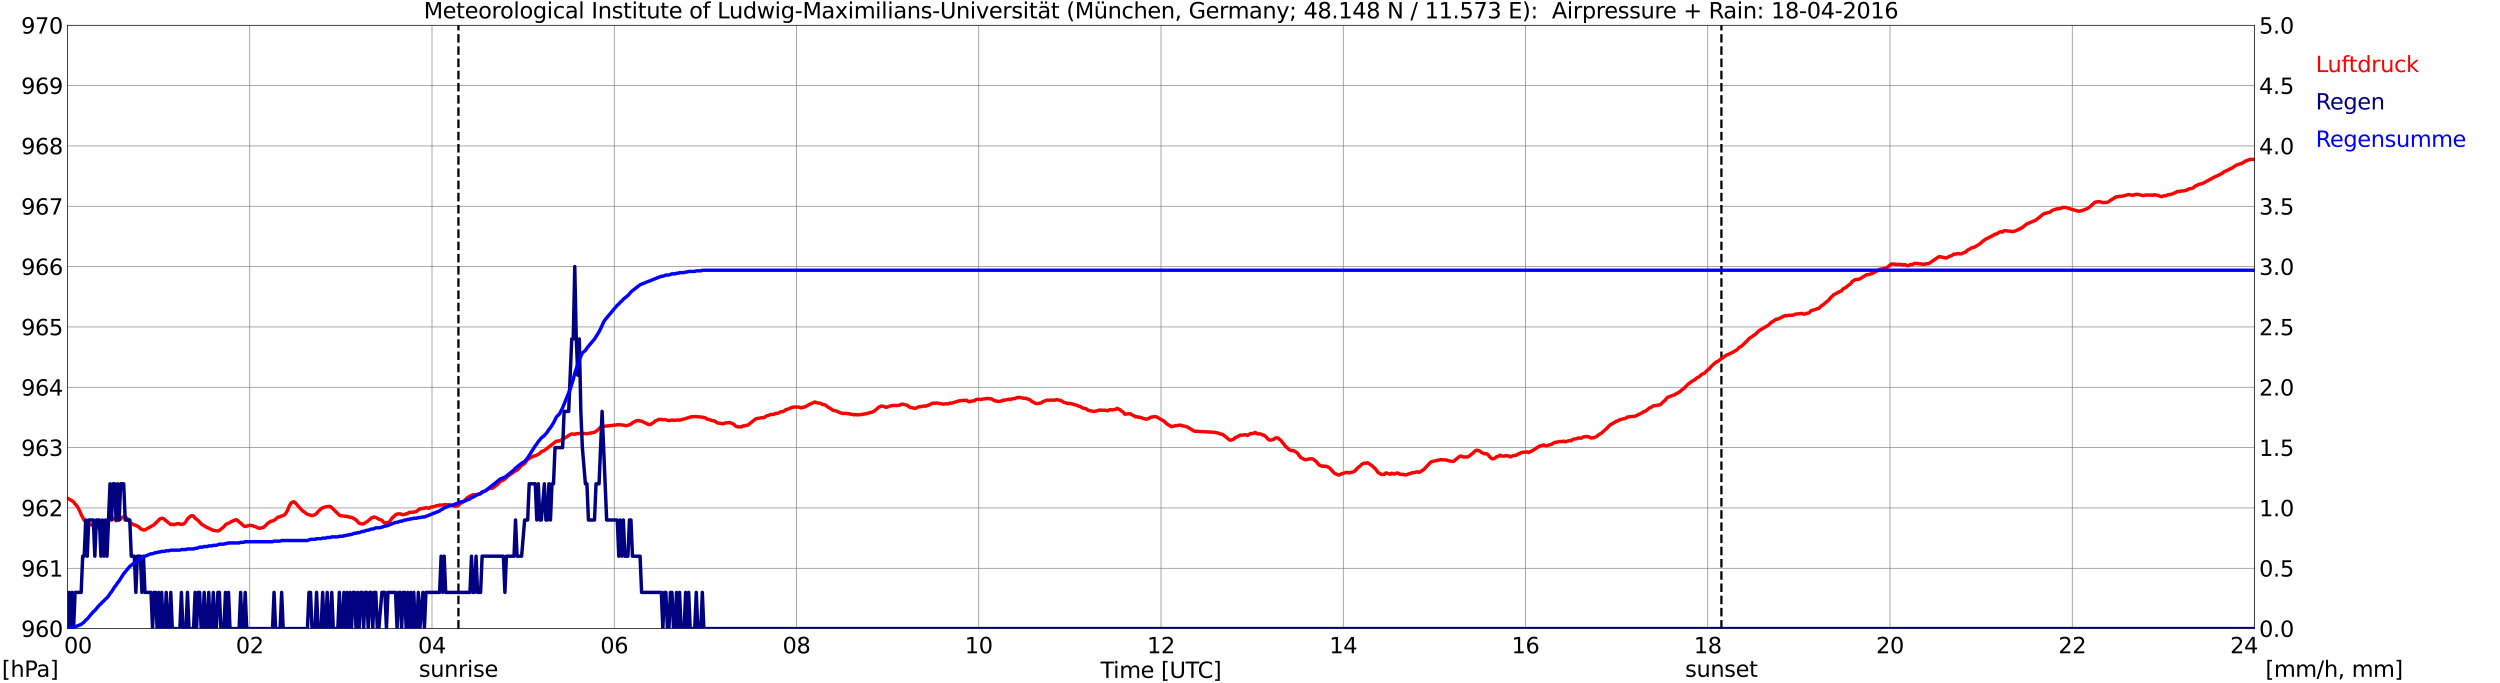 <?xml version="1.0" encoding="utf-8" standalone="no"?>
<!DOCTYPE svg PUBLIC "-//W3C//DTD SVG 1.1//EN"
  "http://www.w3.org/Graphics/SVG/1.1/DTD/svg11.dtd">
<svg xmlns:xlink="http://www.w3.org/1999/xlink" width="1085.4pt" height="296.64pt" viewBox="0 0 1085.4 296.64" xmlns="http://www.w3.org/2000/svg" version="1.1">
 <defs>
  <style type="text/css">*{stroke-linejoin: round; stroke-linecap: butt}</style>
 </defs>
 <g id="figure_1">
  <g id="patch_1">
   <path d="M 0 296.64 
L 1085.4 296.64 
L 1085.4 0 
L 0 0 
z
" style="fill: #ffffff"/>
  </g>
  <g id="axes_1">
   <g id="patch_2">
    <path d="M 29.306 272.909 
L 978.814 272.909 
L 978.814 10.976 
L 29.306 10.976 
z
" style="fill: #ffffff"/>
   </g>
   <g id="patch_3">
    <path d="M 978.814 272.909 
L 978.814 272.909 
L 978.814 10.976 
L 978.814 10.976 
z
" clip-path="url(#p4d607ae04e)" style="fill: #d3d3d3; opacity: 0.25; stroke: #d3d3d3; stroke-linejoin: miter"/>
   </g>
   <g id="matplotlib.axis_1">
    <g id="xtick_1">
     <g id="line2d_1">
      <path d="M 29.306 272.909 
L 29.306 10.976 
" clip-path="url(#p4d607ae04e)" style="fill: none; stroke: #808080; stroke-width: 0.3; stroke-linecap: square"/>
     </g>
     <g id="line2d_2"/>
     <g id="text_1">
      <!--    00 -->
      <g transform="translate(18.733 283.627) scale(0.095 -0.095)">
       <defs>
        <path id="DejaVuSans-20" transform="scale(0.016)"/>
        <path id="DejaVuSans-30" d="M 2034 4250 
Q 1547 4250 1301 3770 
Q 1056 3291 1056 2328 
Q 1056 1369 1301 889 
Q 1547 409 2034 409 
Q 2525 409 2770 889 
Q 3016 1369 3016 2328 
Q 3016 3291 2770 3770 
Q 2525 4250 2034 4250 
z
M 2034 4750 
Q 2819 4750 3233 4129 
Q 3647 3509 3647 2328 
Q 3647 1150 3233 529 
Q 2819 -91 2034 -91 
Q 1250 -91 836 529 
Q 422 1150 422 2328 
Q 422 3509 836 4129 
Q 1250 4750 2034 4750 
z
" transform="scale(0.016)"/>
       </defs>
       <use xlink:href="#DejaVuSans-20"/>
       <use xlink:href="#DejaVuSans-20" transform="translate(31.787 0)"/>
       <use xlink:href="#DejaVuSans-20" transform="translate(63.574 0)"/>
       <use xlink:href="#DejaVuSans-30" transform="translate(95.361 0)"/>
       <use xlink:href="#DejaVuSans-30" transform="translate(158.984 0)"/>
      </g>
     </g>
    </g>
    <g id="xtick_2">
     <g id="line2d_3">
      <path d="M 108.431 272.909 
L 108.431 10.976 
" clip-path="url(#p4d607ae04e)" style="fill: none; stroke: #808080; stroke-width: 0.3; stroke-linecap: square"/>
     </g>
     <g id="line2d_4"/>
     <g id="text_2">
      <!-- 02 -->
      <g transform="translate(102.387 283.627) scale(0.095 -0.095)">
       <defs>
        <path id="DejaVuSans-32" d="M 1228 531 
L 3431 531 
L 3431 0 
L 469 0 
L 469 531 
Q 828 903 1448 1529 
Q 2069 2156 2228 2338 
Q 2531 2678 2651 2914 
Q 2772 3150 2772 3378 
Q 2772 3750 2511 3984 
Q 2250 4219 1831 4219 
Q 1534 4219 1204 4116 
Q 875 4013 500 3803 
L 500 4441 
Q 881 4594 1212 4672 
Q 1544 4750 1819 4750 
Q 2544 4750 2975 4387 
Q 3406 4025 3406 3419 
Q 3406 3131 3298 2873 
Q 3191 2616 2906 2266 
Q 2828 2175 2409 1742 
Q 1991 1309 1228 531 
z
" transform="scale(0.016)"/>
       </defs>
       <use xlink:href="#DejaVuSans-30"/>
       <use xlink:href="#DejaVuSans-32" transform="translate(63.623 0)"/>
      </g>
     </g>
    </g>
    <g id="xtick_3">
     <g id="line2d_5">
      <path d="M 187.557 272.909 
L 187.557 10.976 
" clip-path="url(#p4d607ae04e)" style="fill: none; stroke: #808080; stroke-width: 0.3; stroke-linecap: square"/>
     </g>
     <g id="line2d_6"/>
     <g id="text_3">
      <!-- 04 -->
      <g transform="translate(181.513 283.627) scale(0.095 -0.095)">
       <defs>
        <path id="DejaVuSans-34" d="M 2419 4116 
L 825 1625 
L 2419 1625 
L 2419 4116 
z
M 2253 4666 
L 3047 4666 
L 3047 1625 
L 3713 1625 
L 3713 1100 
L 3047 1100 
L 3047 0 
L 2419 0 
L 2419 1100 
L 313 1100 
L 313 1709 
L 2253 4666 
z
" transform="scale(0.016)"/>
       </defs>
       <use xlink:href="#DejaVuSans-30"/>
       <use xlink:href="#DejaVuSans-34" transform="translate(63.623 0)"/>
      </g>
     </g>
    </g>
    <g id="xtick_4">
     <g id="line2d_7">
      <path d="M 266.683 272.909 
L 266.683 10.976 
" clip-path="url(#p4d607ae04e)" style="fill: none; stroke: #808080; stroke-width: 0.3; stroke-linecap: square"/>
     </g>
     <g id="line2d_8"/>
     <g id="text_4">
      <!-- 06 -->
      <g transform="translate(260.638 283.627) scale(0.095 -0.095)">
       <defs>
        <path id="DejaVuSans-36" d="M 2113 2584 
Q 1688 2584 1439 2293 
Q 1191 2003 1191 1497 
Q 1191 994 1439 701 
Q 1688 409 2113 409 
Q 2538 409 2786 701 
Q 3034 994 3034 1497 
Q 3034 2003 2786 2293 
Q 2538 2584 2113 2584 
z
M 3366 4563 
L 3366 3988 
Q 3128 4100 2886 4159 
Q 2644 4219 2406 4219 
Q 1781 4219 1451 3797 
Q 1122 3375 1075 2522 
Q 1259 2794 1537 2939 
Q 1816 3084 2150 3084 
Q 2853 3084 3261 2657 
Q 3669 2231 3669 1497 
Q 3669 778 3244 343 
Q 2819 -91 2113 -91 
Q 1303 -91 875 529 
Q 447 1150 447 2328 
Q 447 3434 972 4092 
Q 1497 4750 2381 4750 
Q 2619 4750 2861 4703 
Q 3103 4656 3366 4563 
z
" transform="scale(0.016)"/>
       </defs>
       <use xlink:href="#DejaVuSans-30"/>
       <use xlink:href="#DejaVuSans-36" transform="translate(63.623 0)"/>
      </g>
     </g>
    </g>
    <g id="xtick_5">
     <g id="line2d_9">
      <path d="M 345.808 272.909 
L 345.808 10.976 
" clip-path="url(#p4d607ae04e)" style="fill: none; stroke: #808080; stroke-width: 0.3; stroke-linecap: square"/>
     </g>
     <g id="line2d_10"/>
     <g id="text_5">
      <!-- 08 -->
      <g transform="translate(339.764 283.627) scale(0.095 -0.095)">
       <defs>
        <path id="DejaVuSans-38" d="M 2034 2216 
Q 1584 2216 1326 1975 
Q 1069 1734 1069 1313 
Q 1069 891 1326 650 
Q 1584 409 2034 409 
Q 2484 409 2743 651 
Q 3003 894 3003 1313 
Q 3003 1734 2745 1975 
Q 2488 2216 2034 2216 
z
M 1403 2484 
Q 997 2584 770 2862 
Q 544 3141 544 3541 
Q 544 4100 942 4425 
Q 1341 4750 2034 4750 
Q 2731 4750 3128 4425 
Q 3525 4100 3525 3541 
Q 3525 3141 3298 2862 
Q 3072 2584 2669 2484 
Q 3125 2378 3379 2068 
Q 3634 1759 3634 1313 
Q 3634 634 3220 271 
Q 2806 -91 2034 -91 
Q 1263 -91 848 271 
Q 434 634 434 1313 
Q 434 1759 690 2068 
Q 947 2378 1403 2484 
z
M 1172 3481 
Q 1172 3119 1398 2916 
Q 1625 2713 2034 2713 
Q 2441 2713 2670 2916 
Q 2900 3119 2900 3481 
Q 2900 3844 2670 4047 
Q 2441 4250 2034 4250 
Q 1625 4250 1398 4047 
Q 1172 3844 1172 3481 
z
" transform="scale(0.016)"/>
       </defs>
       <use xlink:href="#DejaVuSans-30"/>
       <use xlink:href="#DejaVuSans-38" transform="translate(63.623 0)"/>
      </g>
     </g>
    </g>
    <g id="xtick_6">
     <g id="line2d_11">
      <path d="M 424.934 272.909 
L 424.934 10.976 
" clip-path="url(#p4d607ae04e)" style="fill: none; stroke: #808080; stroke-width: 0.3; stroke-linecap: square"/>
     </g>
     <g id="line2d_12"/>
     <g id="text_6">
      <!-- 10 -->
      <g transform="translate(418.89 283.627) scale(0.095 -0.095)">
       <defs>
        <path id="DejaVuSans-31" d="M 794 531 
L 1825 531 
L 1825 4091 
L 703 3866 
L 703 4441 
L 1819 4666 
L 2450 4666 
L 2450 531 
L 3481 531 
L 3481 0 
L 794 0 
L 794 531 
z
" transform="scale(0.016)"/>
       </defs>
       <use xlink:href="#DejaVuSans-31"/>
       <use xlink:href="#DejaVuSans-30" transform="translate(63.623 0)"/>
      </g>
     </g>
    </g>
    <g id="xtick_7">
     <g id="line2d_13">
      <path d="M 504.06 272.909 
L 504.06 10.976 
" clip-path="url(#p4d607ae04e)" style="fill: none; stroke: #808080; stroke-width: 0.3; stroke-linecap: square"/>
     </g>
     <g id="line2d_14"/>
     <g id="text_7">
      <!-- 12 -->
      <g transform="translate(498.015 283.627) scale(0.095 -0.095)">
       <use xlink:href="#DejaVuSans-31"/>
       <use xlink:href="#DejaVuSans-32" transform="translate(63.623 0)"/>
      </g>
     </g>
    </g>
    <g id="xtick_8">
     <g id="line2d_15">
      <path d="M 583.185 272.909 
L 583.185 10.976 
" clip-path="url(#p4d607ae04e)" style="fill: none; stroke: #808080; stroke-width: 0.3; stroke-linecap: square"/>
     </g>
     <g id="line2d_16"/>
     <g id="text_8">
      <!-- 14 -->
      <g transform="translate(577.141 283.627) scale(0.095 -0.095)">
       <use xlink:href="#DejaVuSans-31"/>
       <use xlink:href="#DejaVuSans-34" transform="translate(63.623 0)"/>
      </g>
     </g>
    </g>
    <g id="xtick_9">
     <g id="line2d_17">
      <path d="M 662.311 272.909 
L 662.311 10.976 
" clip-path="url(#p4d607ae04e)" style="fill: none; stroke: #808080; stroke-width: 0.3; stroke-linecap: square"/>
     </g>
     <g id="line2d_18"/>
     <g id="text_9">
      <!-- 16 -->
      <g transform="translate(656.267 283.627) scale(0.095 -0.095)">
       <use xlink:href="#DejaVuSans-31"/>
       <use xlink:href="#DejaVuSans-36" transform="translate(63.623 0)"/>
      </g>
     </g>
    </g>
    <g id="xtick_10">
     <g id="line2d_19">
      <path d="M 741.437 272.909 
L 741.437 10.976 
" clip-path="url(#p4d607ae04e)" style="fill: none; stroke: #808080; stroke-width: 0.3; stroke-linecap: square"/>
     </g>
     <g id="line2d_20"/>
     <g id="text_10">
      <!-- 18 -->
      <g transform="translate(735.392 283.627) scale(0.095 -0.095)">
       <use xlink:href="#DejaVuSans-31"/>
       <use xlink:href="#DejaVuSans-38" transform="translate(63.623 0)"/>
      </g>
     </g>
    </g>
    <g id="xtick_11">
     <g id="line2d_21">
      <path d="M 820.562 272.909 
L 820.562 10.976 
" clip-path="url(#p4d607ae04e)" style="fill: none; stroke: #808080; stroke-width: 0.3; stroke-linecap: square"/>
     </g>
     <g id="line2d_22"/>
     <g id="text_11">
      <!-- 20 -->
      <g transform="translate(814.518 283.627) scale(0.095 -0.095)">
       <use xlink:href="#DejaVuSans-32"/>
       <use xlink:href="#DejaVuSans-30" transform="translate(63.623 0)"/>
      </g>
     </g>
    </g>
    <g id="xtick_12">
     <g id="line2d_23">
      <path d="M 899.688 272.909 
L 899.688 10.976 
" clip-path="url(#p4d607ae04e)" style="fill: none; stroke: #808080; stroke-width: 0.3; stroke-linecap: square"/>
     </g>
     <g id="line2d_24"/>
     <g id="text_12">
      <!-- 22 -->
      <g transform="translate(893.644 283.627) scale(0.095 -0.095)">
       <use xlink:href="#DejaVuSans-32"/>
       <use xlink:href="#DejaVuSans-32" transform="translate(63.623 0)"/>
      </g>
     </g>
    </g>
    <g id="xtick_13">
     <g id="line2d_25">
      <path d="M 978.814 272.909 
L 978.814 10.976 
" clip-path="url(#p4d607ae04e)" style="fill: none; stroke: #808080; stroke-width: 0.3; stroke-linecap: square"/>
     </g>
     <g id="line2d_26"/>
     <g id="text_13">
      <!-- 24    -->
      <g transform="translate(968.241 283.627) scale(0.095 -0.095)">
       <use xlink:href="#DejaVuSans-32"/>
       <use xlink:href="#DejaVuSans-34" transform="translate(63.623 0)"/>
       <use xlink:href="#DejaVuSans-20" transform="translate(127.246 0)"/>
       <use xlink:href="#DejaVuSans-20" transform="translate(159.033 0)"/>
       <use xlink:href="#DejaVuSans-20" transform="translate(190.82 0)"/>
      </g>
     </g>
    </g>
    <g id="text_14">
     <!-- Time [UTC] -->
     <g transform="translate(477.806 294.322) scale(0.095 -0.095)">
      <defs>
       <path id="DejaVuSans-54" d="M -19 4666 
L 3928 4666 
L 3928 4134 
L 2272 4134 
L 2272 0 
L 1638 0 
L 1638 4134 
L -19 4134 
L -19 4666 
z
" transform="scale(0.016)"/>
       <path id="DejaVuSans-69" d="M 603 3500 
L 1178 3500 
L 1178 0 
L 603 0 
L 603 3500 
z
M 603 4863 
L 1178 4863 
L 1178 4134 
L 603 4134 
L 603 4863 
z
" transform="scale(0.016)"/>
       <path id="DejaVuSans-6d" d="M 3328 2828 
Q 3544 3216 3844 3400 
Q 4144 3584 4550 3584 
Q 5097 3584 5394 3201 
Q 5691 2819 5691 2113 
L 5691 0 
L 5113 0 
L 5113 2094 
Q 5113 2597 4934 2840 
Q 4756 3084 4391 3084 
Q 3944 3084 3684 2787 
Q 3425 2491 3425 1978 
L 3425 0 
L 2847 0 
L 2847 2094 
Q 2847 2600 2669 2842 
Q 2491 3084 2119 3084 
Q 1678 3084 1418 2786 
Q 1159 2488 1159 1978 
L 1159 0 
L 581 0 
L 581 3500 
L 1159 3500 
L 1159 2956 
Q 1356 3278 1631 3431 
Q 1906 3584 2284 3584 
Q 2666 3584 2933 3390 
Q 3200 3197 3328 2828 
z
" transform="scale(0.016)"/>
       <path id="DejaVuSans-65" d="M 3597 1894 
L 3597 1613 
L 953 1613 
Q 991 1019 1311 708 
Q 1631 397 2203 397 
Q 2534 397 2845 478 
Q 3156 559 3463 722 
L 3463 178 
Q 3153 47 2828 -22 
Q 2503 -91 2169 -91 
Q 1331 -91 842 396 
Q 353 884 353 1716 
Q 353 2575 817 3079 
Q 1281 3584 2069 3584 
Q 2775 3584 3186 3129 
Q 3597 2675 3597 1894 
z
M 3022 2063 
Q 3016 2534 2758 2815 
Q 2500 3097 2075 3097 
Q 1594 3097 1305 2825 
Q 1016 2553 972 2059 
L 3022 2063 
z
" transform="scale(0.016)"/>
       <path id="DejaVuSans-5b" d="M 550 4863 
L 1875 4863 
L 1875 4416 
L 1125 4416 
L 1125 -397 
L 1875 -397 
L 1875 -844 
L 550 -844 
L 550 4863 
z
" transform="scale(0.016)"/>
       <path id="DejaVuSans-55" d="M 556 4666 
L 1191 4666 
L 1191 1831 
Q 1191 1081 1462 751 
Q 1734 422 2344 422 
Q 2950 422 3222 751 
Q 3494 1081 3494 1831 
L 3494 4666 
L 4128 4666 
L 4128 1753 
Q 4128 841 3676 375 
Q 3225 -91 2344 -91 
Q 1459 -91 1007 375 
Q 556 841 556 1753 
L 556 4666 
z
" transform="scale(0.016)"/>
       <path id="DejaVuSans-43" d="M 4122 4306 
L 4122 3641 
Q 3803 3938 3442 4084 
Q 3081 4231 2675 4231 
Q 1875 4231 1450 3742 
Q 1025 3253 1025 2328 
Q 1025 1406 1450 917 
Q 1875 428 2675 428 
Q 3081 428 3442 575 
Q 3803 722 4122 1019 
L 4122 359 
Q 3791 134 3420 21 
Q 3050 -91 2638 -91 
Q 1578 -91 968 557 
Q 359 1206 359 2328 
Q 359 3453 968 4101 
Q 1578 4750 2638 4750 
Q 3056 4750 3426 4639 
Q 3797 4528 4122 4306 
z
" transform="scale(0.016)"/>
       <path id="DejaVuSans-5d" d="M 1947 4863 
L 1947 -844 
L 622 -844 
L 622 -397 
L 1369 -397 
L 1369 4416 
L 622 4416 
L 622 4863 
L 1947 4863 
z
" transform="scale(0.016)"/>
      </defs>
      <use xlink:href="#DejaVuSans-54"/>
      <use xlink:href="#DejaVuSans-69" transform="translate(57.959 0)"/>
      <use xlink:href="#DejaVuSans-6d" transform="translate(85.742 0)"/>
      <use xlink:href="#DejaVuSans-65" transform="translate(183.154 0)"/>
      <use xlink:href="#DejaVuSans-20" transform="translate(244.678 0)"/>
      <use xlink:href="#DejaVuSans-5b" transform="translate(276.465 0)"/>
      <use xlink:href="#DejaVuSans-55" transform="translate(315.479 0)"/>
      <use xlink:href="#DejaVuSans-54" transform="translate(388.672 0)"/>
      <use xlink:href="#DejaVuSans-43" transform="translate(443.881 0)"/>
      <use xlink:href="#DejaVuSans-5d" transform="translate(513.705 0)"/>
     </g>
    </g>
   </g>
   <g id="matplotlib.axis_2">
    <g id="ytick_1">
     <g id="line2d_27">
      <path d="M 29.306 272.909 
L 978.814 272.909 
" clip-path="url(#p4d607ae04e)" style="fill: none; stroke: #808080; stroke-width: 0.3; stroke-linecap: square"/>
     </g>
     <g id="line2d_28"/>
     <g id="text_15">
      <!-- 960 -->
      <g transform="translate(9.173 276.518) scale(0.095 -0.095)">
       <defs>
        <path id="DejaVuSans-39" d="M 703 97 
L 703 672 
Q 941 559 1184 500 
Q 1428 441 1663 441 
Q 2288 441 2617 861 
Q 2947 1281 2994 2138 
Q 2813 1869 2534 1725 
Q 2256 1581 1919 1581 
Q 1219 1581 811 2004 
Q 403 2428 403 3163 
Q 403 3881 828 4315 
Q 1253 4750 1959 4750 
Q 2769 4750 3195 4129 
Q 3622 3509 3622 2328 
Q 3622 1225 3098 567 
Q 2575 -91 1691 -91 
Q 1453 -91 1209 -44 
Q 966 3 703 97 
z
M 1959 2075 
Q 2384 2075 2632 2365 
Q 2881 2656 2881 3163 
Q 2881 3666 2632 3958 
Q 2384 4250 1959 4250 
Q 1534 4250 1286 3958 
Q 1038 3666 1038 3163 
Q 1038 2656 1286 2365 
Q 1534 2075 1959 2075 
z
" transform="scale(0.016)"/>
       </defs>
       <use xlink:href="#DejaVuSans-39"/>
       <use xlink:href="#DejaVuSans-36" transform="translate(63.623 0)"/>
       <use xlink:href="#DejaVuSans-30" transform="translate(127.246 0)"/>
      </g>
     </g>
    </g>
    <g id="ytick_2">
     <g id="line2d_29">
      <path d="M 29.306 246.715 
L 978.814 246.715 
" clip-path="url(#p4d607ae04e)" style="fill: none; stroke: #808080; stroke-width: 0.3; stroke-linecap: square"/>
     </g>
     <g id="line2d_30"/>
     <g id="text_16">
      <!-- 961 -->
      <g transform="translate(9.173 250.325) scale(0.095 -0.095)">
       <use xlink:href="#DejaVuSans-39"/>
       <use xlink:href="#DejaVuSans-36" transform="translate(63.623 0)"/>
       <use xlink:href="#DejaVuSans-31" transform="translate(127.246 0)"/>
      </g>
     </g>
    </g>
    <g id="ytick_3">
     <g id="line2d_31">
      <path d="M 29.306 220.522 
L 978.814 220.522 
" clip-path="url(#p4d607ae04e)" style="fill: none; stroke: #808080; stroke-width: 0.3; stroke-linecap: square"/>
     </g>
     <g id="line2d_32"/>
     <g id="text_17">
      <!-- 962 -->
      <g transform="translate(9.173 224.131) scale(0.095 -0.095)">
       <use xlink:href="#DejaVuSans-39"/>
       <use xlink:href="#DejaVuSans-36" transform="translate(63.623 0)"/>
       <use xlink:href="#DejaVuSans-32" transform="translate(127.246 0)"/>
      </g>
     </g>
    </g>
    <g id="ytick_4">
     <g id="line2d_33">
      <path d="M 29.306 194.329 
L 978.814 194.329 
" clip-path="url(#p4d607ae04e)" style="fill: none; stroke: #808080; stroke-width: 0.3; stroke-linecap: square"/>
     </g>
     <g id="line2d_34"/>
     <g id="text_18">
      <!-- 963 -->
      <g transform="translate(9.173 197.938) scale(0.095 -0.095)">
       <defs>
        <path id="DejaVuSans-33" d="M 2597 2516 
Q 3050 2419 3304 2112 
Q 3559 1806 3559 1356 
Q 3559 666 3084 287 
Q 2609 -91 1734 -91 
Q 1441 -91 1130 -33 
Q 819 25 488 141 
L 488 750 
Q 750 597 1062 519 
Q 1375 441 1716 441 
Q 2309 441 2620 675 
Q 2931 909 2931 1356 
Q 2931 1769 2642 2001 
Q 2353 2234 1838 2234 
L 1294 2234 
L 1294 2753 
L 1863 2753 
Q 2328 2753 2575 2939 
Q 2822 3125 2822 3475 
Q 2822 3834 2567 4026 
Q 2313 4219 1838 4219 
Q 1578 4219 1281 4162 
Q 984 4106 628 3988 
L 628 4550 
Q 988 4650 1302 4700 
Q 1616 4750 1894 4750 
Q 2613 4750 3031 4423 
Q 3450 4097 3450 3541 
Q 3450 3153 3228 2886 
Q 3006 2619 2597 2516 
z
" transform="scale(0.016)"/>
       </defs>
       <use xlink:href="#DejaVuSans-39"/>
       <use xlink:href="#DejaVuSans-36" transform="translate(63.623 0)"/>
       <use xlink:href="#DejaVuSans-33" transform="translate(127.246 0)"/>
      </g>
     </g>
    </g>
    <g id="ytick_5">
     <g id="line2d_35">
      <path d="M 29.306 168.136 
L 978.814 168.136 
" clip-path="url(#p4d607ae04e)" style="fill: none; stroke: #808080; stroke-width: 0.3; stroke-linecap: square"/>
     </g>
     <g id="line2d_36"/>
     <g id="text_19">
      <!-- 964 -->
      <g transform="translate(9.173 171.745) scale(0.095 -0.095)">
       <use xlink:href="#DejaVuSans-39"/>
       <use xlink:href="#DejaVuSans-36" transform="translate(63.623 0)"/>
       <use xlink:href="#DejaVuSans-34" transform="translate(127.246 0)"/>
      </g>
     </g>
    </g>
    <g id="ytick_6">
     <g id="line2d_37">
      <path d="M 29.306 141.942 
L 978.814 141.942 
" clip-path="url(#p4d607ae04e)" style="fill: none; stroke: #808080; stroke-width: 0.3; stroke-linecap: square"/>
     </g>
     <g id="line2d_38"/>
     <g id="text_20">
      <!-- 965 -->
      <g transform="translate(9.173 145.551) scale(0.095 -0.095)">
       <defs>
        <path id="DejaVuSans-35" d="M 691 4666 
L 3169 4666 
L 3169 4134 
L 1269 4134 
L 1269 2991 
Q 1406 3038 1543 3061 
Q 1681 3084 1819 3084 
Q 2600 3084 3056 2656 
Q 3513 2228 3513 1497 
Q 3513 744 3044 326 
Q 2575 -91 1722 -91 
Q 1428 -91 1123 -41 
Q 819 9 494 109 
L 494 744 
Q 775 591 1075 516 
Q 1375 441 1709 441 
Q 2250 441 2565 725 
Q 2881 1009 2881 1497 
Q 2881 1984 2565 2268 
Q 2250 2553 1709 2553 
Q 1456 2553 1204 2497 
Q 953 2441 691 2322 
L 691 4666 
z
" transform="scale(0.016)"/>
       </defs>
       <use xlink:href="#DejaVuSans-39"/>
       <use xlink:href="#DejaVuSans-36" transform="translate(63.623 0)"/>
       <use xlink:href="#DejaVuSans-35" transform="translate(127.246 0)"/>
      </g>
     </g>
    </g>
    <g id="ytick_7">
     <g id="line2d_39">
      <path d="M 29.306 115.749 
L 978.814 115.749 
" clip-path="url(#p4d607ae04e)" style="fill: none; stroke: #808080; stroke-width: 0.3; stroke-linecap: square"/>
     </g>
     <g id="line2d_40"/>
     <g id="text_21">
      <!-- 966 -->
      <g transform="translate(9.173 119.358) scale(0.095 -0.095)">
       <use xlink:href="#DejaVuSans-39"/>
       <use xlink:href="#DejaVuSans-36" transform="translate(63.623 0)"/>
       <use xlink:href="#DejaVuSans-36" transform="translate(127.246 0)"/>
      </g>
     </g>
    </g>
    <g id="ytick_8">
     <g id="line2d_41">
      <path d="M 29.306 89.556 
L 978.814 89.556 
" clip-path="url(#p4d607ae04e)" style="fill: none; stroke: #808080; stroke-width: 0.3; stroke-linecap: square"/>
     </g>
     <g id="line2d_42"/>
     <g id="text_22">
      <!-- 967 -->
      <g transform="translate(9.173 93.165) scale(0.095 -0.095)">
       <defs>
        <path id="DejaVuSans-37" d="M 525 4666 
L 3525 4666 
L 3525 4397 
L 1831 0 
L 1172 0 
L 2766 4134 
L 525 4134 
L 525 4666 
z
" transform="scale(0.016)"/>
       </defs>
       <use xlink:href="#DejaVuSans-39"/>
       <use xlink:href="#DejaVuSans-36" transform="translate(63.623 0)"/>
       <use xlink:href="#DejaVuSans-37" transform="translate(127.246 0)"/>
      </g>
     </g>
    </g>
    <g id="ytick_9">
     <g id="line2d_43">
      <path d="M 29.306 63.362 
L 978.814 63.362 
" clip-path="url(#p4d607ae04e)" style="fill: none; stroke: #808080; stroke-width: 0.3; stroke-linecap: square"/>
     </g>
     <g id="line2d_44"/>
     <g id="text_23">
      <!-- 968 -->
      <g transform="translate(9.173 66.972) scale(0.095 -0.095)">
       <use xlink:href="#DejaVuSans-39"/>
       <use xlink:href="#DejaVuSans-36" transform="translate(63.623 0)"/>
       <use xlink:href="#DejaVuSans-38" transform="translate(127.246 0)"/>
      </g>
     </g>
    </g>
    <g id="ytick_10">
     <g id="line2d_45">
      <path d="M 29.306 37.169 
L 978.814 37.169 
" clip-path="url(#p4d607ae04e)" style="fill: none; stroke: #808080; stroke-width: 0.3; stroke-linecap: square"/>
     </g>
     <g id="line2d_46"/>
     <g id="text_24">
      <!-- 969 -->
      <g transform="translate(9.173 40.778) scale(0.095 -0.095)">
       <use xlink:href="#DejaVuSans-39"/>
       <use xlink:href="#DejaVuSans-36" transform="translate(63.623 0)"/>
       <use xlink:href="#DejaVuSans-39" transform="translate(127.246 0)"/>
      </g>
     </g>
    </g>
    <g id="ytick_11">
     <g id="line2d_47">
      <path d="M 29.306 10.976 
L 978.814 10.976 
" clip-path="url(#p4d607ae04e)" style="fill: none; stroke: #808080; stroke-width: 0.3; stroke-linecap: square"/>
     </g>
     <g id="line2d_48"/>
     <g id="text_25">
      <!-- 970 -->
      <g transform="translate(9.173 14.585) scale(0.095 -0.095)">
       <use xlink:href="#DejaVuSans-39"/>
       <use xlink:href="#DejaVuSans-37" transform="translate(63.623 0)"/>
       <use xlink:href="#DejaVuSans-30" transform="translate(127.246 0)"/>
      </g>
     </g>
    </g>
   </g>
   <g id="line2d_49">
    <path d="M 199.03 272.909 
L 199.03 10.976 
" clip-path="url(#p4d607ae04e)" style="fill: none; stroke-dasharray: 3.7,1.6; stroke-dashoffset: 0; stroke: #000000"/>
   </g>
   <g id="line2d_50">
    <path d="M 747.371 272.909 
L 747.371 10.976 
" clip-path="url(#p4d607ae04e)" style="fill: none; stroke-dasharray: 3.7,1.6; stroke-dashoffset: 0; stroke: #000000"/>
   </g>
   <g id="line2d_51">
    <path d="M 29.306 216.331 
L 31.284 217.431 
L 31.943 217.903 
L 32.603 218.793 
L 33.262 219.474 
L 33.921 220.47 
L 34.581 221.779 
L 35.24 223.403 
L 36.559 225.866 
L 37.878 227.28 
L 39.197 227.542 
L 39.856 227.961 
L 41.175 228.38 
L 42.493 229.166 
L 43.812 229.428 
L 44.472 229.114 
L 45.131 228.59 
L 47.109 225.708 
L 48.428 224.765 
L 49.087 224.923 
L 50.406 226.075 
L 52.384 225.342 
L 53.043 224.608 
L 53.703 224.346 
L 54.362 224.451 
L 55.022 224.923 
L 56.34 226.599 
L 57 227.228 
L 57.659 227.699 
L 58.978 228.066 
L 60.297 228.799 
L 60.956 229.533 
L 62.275 230.109 
L 62.934 230.057 
L 66.89 227.804 
L 69.528 225.185 
L 70.187 225.027 
L 70.847 225.08 
L 74.144 227.752 
L 74.803 227.594 
L 75.462 227.752 
L 77.441 227.28 
L 78.1 227.594 
L 79.419 227.594 
L 80.078 227.228 
L 80.737 226.442 
L 81.397 225.289 
L 82.716 224.084 
L 83.375 223.875 
L 84.034 224.084 
L 84.694 224.975 
L 86.013 225.97 
L 87.331 227.437 
L 87.991 227.909 
L 88.65 228.223 
L 89.309 228.747 
L 92.606 230.266 
L 94.584 230.528 
L 95.244 230.266 
L 97.222 228.694 
L 97.881 227.856 
L 98.541 227.385 
L 99.2 227.228 
L 100.519 226.389 
L 102.497 225.604 
L 103.156 225.97 
L 103.816 226.599 
L 104.475 227.071 
L 105.794 228.328 
L 106.453 228.59 
L 108.431 228.066 
L 109.75 228.223 
L 110.41 228.59 
L 111.069 228.694 
L 111.728 229.114 
L 112.388 229.323 
L 113.047 229.323 
L 113.707 229.061 
L 114.366 229.009 
L 115.025 228.433 
L 116.344 227.123 
L 117.663 226.285 
L 118.322 226.18 
L 118.982 225.918 
L 119.641 225.447 
L 120.3 224.765 
L 123.597 223.508 
L 124.257 222.618 
L 124.916 221.36 
L 125.575 219.736 
L 126.235 218.584 
L 126.894 218.008 
L 127.553 217.85 
L 128.213 218.27 
L 129.532 219.841 
L 131.51 221.937 
L 132.169 222.303 
L 132.829 222.88 
L 133.488 223.299 
L 135.466 223.875 
L 136.785 223.456 
L 137.444 222.932 
L 138.104 222.094 
L 139.422 220.836 
L 140.741 220.208 
L 142.719 219.841 
L 143.379 219.946 
L 144.038 220.417 
L 147.335 223.665 
L 147.994 223.927 
L 150.632 224.189 
L 151.951 224.608 
L 152.61 224.556 
L 154.588 225.708 
L 155.907 227.175 
L 157.226 227.49 
L 157.885 227.385 
L 159.863 226.128 
L 161.182 224.923 
L 162.501 224.451 
L 163.16 224.661 
L 164.479 225.394 
L 165.798 225.866 
L 166.457 226.651 
L 167.116 227.071 
L 167.776 226.913 
L 168.435 226.966 
L 169.094 226.494 
L 170.413 224.713 
L 171.073 224.189 
L 171.732 223.508 
L 172.391 223.194 
L 173.71 223.037 
L 174.37 223.351 
L 175.029 223.456 
L 177.007 222.932 
L 177.666 222.46 
L 179.645 222.356 
L 180.963 221.989 
L 181.623 221.36 
L 182.282 220.941 
L 184.26 220.627 
L 184.92 220.417 
L 186.238 220.679 
L 186.898 220.26 
L 188.876 219.841 
L 189.535 219.527 
L 190.195 219.527 
L 190.854 219.265 
L 192.173 219.265 
L 192.832 219.108 
L 193.492 219.108 
L 194.151 219.265 
L 194.81 219.108 
L 197.448 219.789 
L 198.767 219.684 
L 200.085 218.427 
L 201.404 217.746 
L 202.723 216.226 
L 203.382 215.86 
L 204.042 215.336 
L 204.701 215.126 
L 205.36 214.76 
L 206.02 214.917 
L 206.679 214.707 
L 207.339 214.707 
L 208.657 214.393 
L 209.317 213.555 
L 210.635 213.188 
L 211.954 212.297 
L 212.614 211.983 
L 213.273 212.088 
L 213.932 211.878 
L 215.91 210.412 
L 216.57 209.783 
L 217.229 208.945 
L 218.548 208.473 
L 219.867 207.373 
L 220.526 206.692 
L 223.823 204.387 
L 224.482 204.125 
L 225.142 203.601 
L 225.801 202.711 
L 226.461 202.082 
L 227.779 201.244 
L 229.098 199.463 
L 229.757 199.148 
L 230.417 198.625 
L 231.736 197.996 
L 232.395 197.891 
L 233.714 197.263 
L 234.373 196.791 
L 235.033 196.11 
L 236.351 195.586 
L 240.967 191.971 
L 241.626 191.552 
L 242.945 191.395 
L 244.264 190.767 
L 247.561 188.671 
L 248.22 188.409 
L 249.539 188.514 
L 250.198 188.304 
L 252.836 188.147 
L 254.814 188.304 
L 258.111 187.676 
L 259.43 186.785 
L 260.748 185.476 
L 261.408 185.161 
L 266.023 184.69 
L 266.683 184.533 
L 267.342 184.533 
L 268.002 184.375 
L 269.98 184.48 
L 271.298 184.69 
L 271.958 184.847 
L 273.936 184.166 
L 274.595 183.537 
L 275.914 182.856 
L 276.573 182.594 
L 277.233 182.594 
L 277.892 182.804 
L 278.552 182.804 
L 279.87 183.537 
L 280.53 183.747 
L 281.189 184.166 
L 281.849 184.375 
L 282.508 184.218 
L 283.827 183.38 
L 284.486 182.751 
L 285.145 182.594 
L 285.805 182.123 
L 287.124 182.07 
L 287.783 182.28 
L 288.442 182.123 
L 290.42 182.647 
L 291.739 182.332 
L 292.399 182.542 
L 294.377 182.332 
L 295.036 182.437 
L 297.674 181.704 
L 300.311 180.918 
L 302.289 180.866 
L 304.927 181.127 
L 306.246 181.442 
L 306.905 181.913 
L 308.224 182.228 
L 308.883 182.542 
L 310.202 182.751 
L 311.521 183.642 
L 314.158 183.956 
L 314.818 183.642 
L 316.796 183.432 
L 318.114 183.956 
L 318.774 184.323 
L 319.433 185.056 
L 320.093 185.266 
L 321.411 185.371 
L 322.071 185.266 
L 322.73 184.847 
L 323.39 184.899 
L 324.049 184.637 
L 324.708 184.585 
L 326.027 183.537 
L 328.005 181.913 
L 328.665 181.704 
L 329.983 181.494 
L 330.643 181.337 
L 331.302 181.337 
L 331.961 181.18 
L 332.621 180.656 
L 333.94 180.237 
L 334.599 179.923 
L 335.918 179.923 
L 336.577 179.503 
L 337.896 179.399 
L 338.555 178.98 
L 339.215 178.718 
L 339.874 178.718 
L 340.533 178.403 
L 341.193 177.827 
L 341.852 177.722 
L 343.83 176.884 
L 345.149 176.675 
L 347.127 176.779 
L 347.787 177.094 
L 348.446 176.832 
L 349.105 176.779 
L 350.424 176.203 
L 351.083 175.732 
L 353.721 174.527 
L 355.04 174.946 
L 356.359 175.103 
L 357.018 175.627 
L 357.677 175.627 
L 358.337 175.836 
L 359.655 176.884 
L 360.315 177.198 
L 361.634 178.141 
L 362.952 178.403 
L 364.93 179.242 
L 365.59 179.451 
L 366.909 179.503 
L 367.568 179.451 
L 368.227 179.661 
L 368.887 179.661 
L 369.546 179.923 
L 370.206 179.87 
L 370.865 180.132 
L 371.524 179.923 
L 372.184 180.132 
L 373.502 180.027 
L 374.821 179.818 
L 376.799 179.451 
L 377.459 179.189 
L 378.777 178.875 
L 379.437 178.56 
L 380.756 177.513 
L 381.415 176.832 
L 382.734 176.255 
L 384.053 176.57 
L 384.712 176.884 
L 386.69 176.203 
L 388.009 175.994 
L 389.328 176.098 
L 390.646 175.889 
L 391.306 175.522 
L 391.965 175.47 
L 393.943 175.994 
L 394.603 176.57 
L 395.262 176.884 
L 397.24 177.303 
L 397.899 177.094 
L 398.559 176.727 
L 401.196 176.255 
L 401.856 176.36 
L 402.515 176.046 
L 403.175 175.941 
L 403.834 175.522 
L 405.153 174.998 
L 405.812 175.103 
L 406.471 174.946 
L 409.768 175.47 
L 410.428 175.313 
L 411.746 175.313 
L 412.406 174.998 
L 413.065 175.051 
L 416.362 174.055 
L 418.34 173.793 
L 419 173.898 
L 419.659 173.741 
L 420.318 174.317 
L 420.978 174.474 
L 421.637 174.16 
L 422.956 174.003 
L 423.615 173.531 
L 424.275 173.374 
L 425.593 173.427 
L 428.89 172.955 
L 429.55 173.165 
L 430.209 173.112 
L 430.869 173.374 
L 431.528 173.898 
L 433.506 174.317 
L 434.825 174.108 
L 435.484 173.741 
L 436.144 173.741 
L 438.122 173.322 
L 438.781 173.427 
L 439.44 173.165 
L 440.759 173.008 
L 441.419 172.641 
L 442.737 172.536 
L 444.716 172.955 
L 445.375 172.903 
L 446.034 173.217 
L 446.694 173.374 
L 447.353 173.689 
L 448.012 174.37 
L 448.672 174.579 
L 449.331 174.998 
L 449.991 175.26 
L 451.969 174.946 
L 452.628 174.474 
L 453.947 173.95 
L 454.606 173.689 
L 455.266 173.846 
L 455.925 173.689 
L 457.903 173.741 
L 458.563 173.479 
L 460.541 173.846 
L 461.859 174.684 
L 463.838 175.208 
L 464.497 175.155 
L 465.816 175.47 
L 467.794 176.046 
L 468.453 176.413 
L 469.113 176.517 
L 469.772 176.989 
L 470.431 177.303 
L 471.091 177.356 
L 471.75 177.565 
L 472.409 178.141 
L 475.047 178.665 
L 477.685 177.984 
L 478.344 178.141 
L 479.663 178.089 
L 480.981 178.351 
L 481.641 177.932 
L 482.3 177.879 
L 482.96 177.984 
L 484.278 177.722 
L 484.938 177.303 
L 486.256 177.879 
L 486.916 178.456 
L 487.575 178.875 
L 488.235 179.765 
L 488.894 179.818 
L 489.553 179.661 
L 490.872 179.661 
L 491.532 180.184 
L 492.191 180.446 
L 492.85 180.918 
L 493.51 180.918 
L 494.169 181.127 
L 494.828 181.127 
L 497.466 182.018 
L 498.785 181.704 
L 499.444 181.18 
L 501.422 180.866 
L 502.082 180.97 
L 505.379 182.856 
L 506.697 184.113 
L 508.675 185.266 
L 510.654 184.742 
L 511.313 184.794 
L 511.972 184.585 
L 512.632 184.585 
L 513.291 184.847 
L 515.269 185.266 
L 516.588 186.052 
L 517.907 186.89 
L 518.566 187.204 
L 527.138 187.676 
L 529.116 188.095 
L 529.776 188.409 
L 530.435 188.514 
L 531.094 188.776 
L 533.732 190.976 
L 534.391 191.133 
L 535.71 190.609 
L 536.369 189.928 
L 537.029 189.719 
L 538.348 188.985 
L 539.007 188.881 
L 539.666 188.933 
L 540.326 188.723 
L 540.985 188.776 
L 541.644 189.038 
L 542.963 188.2 
L 543.623 188.252 
L 544.282 188.095 
L 544.941 187.728 
L 545.601 188.2 
L 546.26 188.409 
L 546.919 188.357 
L 547.579 188.514 
L 548.238 188.881 
L 548.898 189.038 
L 549.557 189.562 
L 550.216 190.347 
L 550.876 190.924 
L 551.535 191.081 
L 552.854 190.819 
L 553.513 190.243 
L 554.173 190.086 
L 554.832 190.138 
L 555.491 190.767 
L 556.151 191.238 
L 556.81 192.181 
L 557.47 192.862 
L 558.129 193.91 
L 558.788 194.276 
L 559.448 195.01 
L 560.107 195.429 
L 560.766 195.691 
L 561.426 195.534 
L 562.745 196.32 
L 563.404 196.843 
L 564.723 198.677 
L 566.701 199.62 
L 568.679 199.201 
L 569.998 199.253 
L 571.317 200.249 
L 572.635 201.82 
L 573.295 202.187 
L 573.954 202.396 
L 574.613 202.344 
L 575.273 202.501 
L 575.932 202.449 
L 577.251 203.182 
L 579.229 205.33 
L 579.889 205.749 
L 581.207 206.273 
L 582.526 205.697 
L 584.504 205.121 
L 585.823 205.278 
L 587.142 204.963 
L 587.801 204.806 
L 588.46 204.23 
L 589.779 202.815 
L 590.439 202.449 
L 591.098 201.663 
L 591.757 201.244 
L 592.417 201.034 
L 593.076 201.139 
L 593.736 200.877 
L 595.714 202.239 
L 597.032 203.444 
L 598.351 205.173 
L 599.67 205.959 
L 600.989 205.959 
L 601.648 205.33 
L 603.626 205.906 
L 604.286 205.435 
L 604.945 205.802 
L 605.604 205.749 
L 606.264 205.382 
L 606.923 205.382 
L 607.582 205.802 
L 608.242 205.959 
L 608.901 205.906 
L 610.22 206.221 
L 610.879 206.063 
L 611.539 205.697 
L 612.198 205.644 
L 612.858 205.33 
L 614.176 205.121 
L 615.495 204.806 
L 616.154 205.121 
L 618.133 203.863 
L 620.77 201.034 
L 621.429 200.458 
L 625.386 199.568 
L 628.023 199.725 
L 628.683 199.987 
L 630.661 200.353 
L 631.32 200.144 
L 632.639 198.991 
L 633.958 197.996 
L 634.617 198.101 
L 635.276 198.415 
L 637.255 198.363 
L 637.914 197.996 
L 638.573 197.367 
L 639.233 197.001 
L 639.892 196.267 
L 640.552 195.743 
L 641.211 195.429 
L 642.53 195.848 
L 643.189 196.477 
L 643.848 196.686 
L 644.508 197.053 
L 645.167 196.896 
L 645.827 197.21 
L 647.145 198.729 
L 647.805 199.201 
L 648.464 199.201 
L 649.123 198.834 
L 649.783 198.258 
L 650.442 198.205 
L 651.102 197.629 
L 651.761 197.944 
L 653.08 198.048 
L 653.739 197.786 
L 655.058 197.996 
L 655.717 198.363 
L 656.377 197.996 
L 658.355 197.629 
L 659.014 197.158 
L 659.674 197.001 
L 660.333 196.529 
L 660.992 196.372 
L 662.311 196.32 
L 662.97 196.162 
L 663.63 196.477 
L 665.608 195.481 
L 668.246 193.753 
L 670.224 193.176 
L 670.883 193.438 
L 671.542 193.543 
L 672.861 193.072 
L 673.521 192.967 
L 674.839 192.129 
L 676.158 191.919 
L 676.817 191.71 
L 677.477 191.657 
L 678.136 191.762 
L 678.796 191.5 
L 679.455 191.814 
L 681.433 191.29 
L 682.092 191.395 
L 682.752 190.819 
L 683.411 190.609 
L 684.071 190.557 
L 685.389 190.138 
L 686.049 190.243 
L 686.708 190.138 
L 687.368 189.719 
L 688.686 189.509 
L 690.005 189.719 
L 690.664 190.138 
L 691.983 190.033 
L 693.302 189.405 
L 693.961 188.828 
L 695.28 188.042 
L 696.599 186.838 
L 697.258 186.314 
L 698.577 184.952 
L 699.236 184.323 
L 699.896 184.061 
L 700.555 183.59 
L 701.215 183.275 
L 701.874 182.804 
L 702.533 182.699 
L 703.193 182.228 
L 705.83 181.599 
L 706.49 181.075 
L 709.127 180.761 
L 709.786 180.761 
L 711.105 180.132 
L 713.083 179.137 
L 713.743 178.665 
L 714.402 178.508 
L 716.38 176.937 
L 717.04 176.727 
L 717.699 176.255 
L 720.337 175.836 
L 720.996 175.574 
L 722.315 174.265 
L 722.974 173.741 
L 723.633 172.85 
L 724.293 172.379 
L 725.612 171.907 
L 726.271 171.593 
L 726.93 171.488 
L 727.59 171.017 
L 728.909 170.336 
L 729.568 169.864 
L 730.227 169.236 
L 730.887 168.817 
L 732.865 166.826 
L 734.843 165.359 
L 735.502 165.045 
L 736.821 163.997 
L 737.48 163.735 
L 738.799 162.583 
L 740.118 161.902 
L 741.437 160.592 
L 742.096 160.12 
L 742.756 159.282 
L 744.074 158.025 
L 745.393 156.977 
L 746.052 156.768 
L 747.371 155.668 
L 748.69 154.829 
L 749.349 154.305 
L 750.668 153.729 
L 751.327 153.363 
L 751.987 153.153 
L 753.306 152.315 
L 753.965 152 
L 755.284 150.691 
L 755.943 150.429 
L 758.581 147.914 
L 759.24 147.129 
L 759.899 146.605 
L 760.559 146.238 
L 761.218 145.662 
L 761.878 145.347 
L 763.856 143.461 
L 765.834 142.309 
L 767.812 141.156 
L 769.131 139.847 
L 769.79 139.532 
L 771.109 138.589 
L 771.768 138.589 
L 775.065 136.966 
L 775.725 137.123 
L 776.384 136.913 
L 778.362 136.861 
L 779.681 136.337 
L 780.34 136.337 
L 781.659 136.127 
L 782.318 136.075 
L 782.978 136.389 
L 783.637 136.337 
L 784.296 136.075 
L 784.956 135.97 
L 785.615 135.656 
L 786.275 134.87 
L 788.253 134.346 
L 788.912 133.979 
L 789.572 133.979 
L 790.89 132.722 
L 791.55 132.303 
L 794.187 130.05 
L 794.847 129.108 
L 795.506 128.636 
L 796.165 127.903 
L 796.825 127.641 
L 798.143 126.855 
L 799.462 126.331 
L 800.122 125.493 
L 801.44 124.759 
L 802.1 124.183 
L 803.419 123.24 
L 804.078 122.297 
L 805.397 121.407 
L 807.375 121.145 
L 810.012 119.468 
L 810.672 119.206 
L 811.331 119.206 
L 812.65 118.787 
L 814.628 117.792 
L 815.947 116.954 
L 817.265 116.744 
L 818.584 116.43 
L 819.244 116.116 
L 821.222 114.596 
L 822.541 114.649 
L 823.2 114.858 
L 825.178 114.754 
L 825.837 115.068 
L 826.497 114.911 
L 827.156 114.911 
L 827.816 115.277 
L 828.475 115.382 
L 829.134 115.016 
L 829.794 114.806 
L 830.453 114.806 
L 831.112 114.387 
L 831.772 114.334 
L 835.069 114.754 
L 835.728 114.701 
L 836.388 114.439 
L 837.047 114.544 
L 837.706 114.23 
L 841.663 111.506 
L 842.322 111.453 
L 844.959 112.029 
L 846.278 111.348 
L 847.597 110.825 
L 848.256 110.301 
L 848.916 110.353 
L 850.235 110.039 
L 850.894 110.248 
L 851.553 110.196 
L 853.531 109.305 
L 854.191 108.624 
L 855.51 107.943 
L 856.169 107.524 
L 856.828 107.419 
L 857.488 107.158 
L 859.466 105.953 
L 860.785 104.8 
L 862.103 103.805 
L 862.763 103.543 
L 864.082 102.809 
L 865.4 102.181 
L 866.06 101.657 
L 866.719 101.657 
L 868.038 100.766 
L 868.697 100.609 
L 869.357 100.766 
L 870.016 100.19 
L 870.675 100.138 
L 873.972 100.557 
L 875.291 100.138 
L 876.61 99.509 
L 877.929 98.828 
L 879.247 97.78 
L 879.907 97.256 
L 883.863 95.58 
L 885.182 94.532 
L 887.16 92.908 
L 887.819 92.646 
L 888.479 92.542 
L 889.138 92.28 
L 889.797 92.175 
L 890.457 91.808 
L 891.116 91.284 
L 893.094 90.656 
L 894.413 90.551 
L 895.732 90.027 
L 897.051 90.079 
L 899.029 90.761 
L 902.326 91.703 
L 903.644 91.546 
L 904.304 91.337 
L 904.963 90.97 
L 905.622 90.865 
L 906.941 90.132 
L 909.579 87.774 
L 911.557 87.513 
L 912.876 87.984 
L 913.535 87.879 
L 914.194 87.932 
L 914.854 87.827 
L 915.513 87.565 
L 916.173 87.041 
L 918.151 85.836 
L 918.81 85.417 
L 919.469 85.417 
L 920.129 85.208 
L 920.788 85.26 
L 922.107 84.998 
L 924.085 84.474 
L 926.063 84.788 
L 926.723 84.474 
L 928.041 84.369 
L 930.679 84.946 
L 931.338 84.736 
L 932.657 84.631 
L 933.316 84.736 
L 933.976 84.684 
L 934.635 84.788 
L 935.295 84.526 
L 936.613 84.788 
L 937.932 85.208 
L 938.592 85.365 
L 939.251 85.05 
L 940.57 84.893 
L 941.229 84.526 
L 942.548 84.422 
L 943.867 83.845 
L 944.526 83.636 
L 945.185 83.164 
L 948.482 82.798 
L 949.801 82.379 
L 950.46 81.907 
L 951.12 81.907 
L 951.779 81.75 
L 952.438 81.383 
L 953.098 80.755 
L 953.757 80.545 
L 954.417 80.126 
L 956.395 79.602 
L 961.67 76.721 
L 962.989 76.197 
L 964.307 75.464 
L 964.967 75.097 
L 965.626 74.573 
L 967.604 73.682 
L 968.264 73.263 
L 968.923 73.054 
L 970.901 71.692 
L 973.539 70.801 
L 974.857 69.963 
L 976.836 69.177 
L 977.495 69.256 
L 978.154 69.212 
L 978.154 69.212 
" clip-path="url(#p4d607ae04e)" style="fill: none; stroke: #ff0000; stroke-width: 1.5; stroke-linecap: square"/>
   </g>
   <g id="patch_4">
    <path d="M 29.306 272.909 
L 29.306 10.976 
" style="fill: none; stroke: #000000; stroke-width: 0.3; stroke-linejoin: miter; stroke-linecap: square"/>
   </g>
   <g id="patch_5">
    <path d="M 29.306 272.909 
L 978.814 272.909 
" style="fill: none; stroke: #000000; stroke-width: 0.3; stroke-linejoin: miter; stroke-linecap: square"/>
   </g>
   <g id="patch_6">
    <path d="M 29.306 10.976 
L 978.814 10.976 
" style="fill: none; stroke: #000000; stroke-width: 0.3; stroke-linejoin: miter; stroke-linecap: square"/>
   </g>
   <g id="text_26">
    <!-- sunrise -->
    <g transform="translate(181.866 293.863) scale(0.095 -0.095)">
     <defs>
      <path id="DejaVuSans-73" d="M 2834 3397 
L 2834 2853 
Q 2591 2978 2328 3040 
Q 2066 3103 1784 3103 
Q 1356 3103 1142 2972 
Q 928 2841 928 2578 
Q 928 2378 1081 2264 
Q 1234 2150 1697 2047 
L 1894 2003 
Q 2506 1872 2764 1633 
Q 3022 1394 3022 966 
Q 3022 478 2636 193 
Q 2250 -91 1575 -91 
Q 1294 -91 989 -36 
Q 684 19 347 128 
L 347 722 
Q 666 556 975 473 
Q 1284 391 1588 391 
Q 1994 391 2212 530 
Q 2431 669 2431 922 
Q 2431 1156 2273 1281 
Q 2116 1406 1581 1522 
L 1381 1569 
Q 847 1681 609 1914 
Q 372 2147 372 2553 
Q 372 3047 722 3315 
Q 1072 3584 1716 3584 
Q 2034 3584 2315 3537 
Q 2597 3491 2834 3397 
z
" transform="scale(0.016)"/>
      <path id="DejaVuSans-75" d="M 544 1381 
L 544 3500 
L 1119 3500 
L 1119 1403 
Q 1119 906 1312 657 
Q 1506 409 1894 409 
Q 2359 409 2629 706 
Q 2900 1003 2900 1516 
L 2900 3500 
L 3475 3500 
L 3475 0 
L 2900 0 
L 2900 538 
Q 2691 219 2414 64 
Q 2138 -91 1772 -91 
Q 1169 -91 856 284 
Q 544 659 544 1381 
z
M 1991 3584 
L 1991 3584 
z
" transform="scale(0.016)"/>
      <path id="DejaVuSans-6e" d="M 3513 2113 
L 3513 0 
L 2938 0 
L 2938 2094 
Q 2938 2591 2744 2837 
Q 2550 3084 2163 3084 
Q 1697 3084 1428 2787 
Q 1159 2491 1159 1978 
L 1159 0 
L 581 0 
L 581 3500 
L 1159 3500 
L 1159 2956 
Q 1366 3272 1645 3428 
Q 1925 3584 2291 3584 
Q 2894 3584 3203 3211 
Q 3513 2838 3513 2113 
z
" transform="scale(0.016)"/>
      <path id="DejaVuSans-72" d="M 2631 2963 
Q 2534 3019 2420 3045 
Q 2306 3072 2169 3072 
Q 1681 3072 1420 2755 
Q 1159 2438 1159 1844 
L 1159 0 
L 581 0 
L 581 3500 
L 1159 3500 
L 1159 2956 
Q 1341 3275 1631 3429 
Q 1922 3584 2338 3584 
Q 2397 3584 2469 3576 
Q 2541 3569 2628 3553 
L 2631 2963 
z
" transform="scale(0.016)"/>
     </defs>
     <use xlink:href="#DejaVuSans-73"/>
     <use xlink:href="#DejaVuSans-75" transform="translate(52.1 0)"/>
     <use xlink:href="#DejaVuSans-6e" transform="translate(115.479 0)"/>
     <use xlink:href="#DejaVuSans-72" transform="translate(178.857 0)"/>
     <use xlink:href="#DejaVuSans-69" transform="translate(219.971 0)"/>
     <use xlink:href="#DejaVuSans-73" transform="translate(247.754 0)"/>
     <use xlink:href="#DejaVuSans-65" transform="translate(299.854 0)"/>
    </g>
   </g>
   <g id="text_27">
    <!-- sunset -->
    <g transform="translate(731.617 293.863) scale(0.095 -0.095)">
     <defs>
      <path id="DejaVuSans-74" d="M 1172 4494 
L 1172 3500 
L 2356 3500 
L 2356 3053 
L 1172 3053 
L 1172 1153 
Q 1172 725 1289 603 
Q 1406 481 1766 481 
L 2356 481 
L 2356 0 
L 1766 0 
Q 1100 0 847 248 
Q 594 497 594 1153 
L 594 3053 
L 172 3053 
L 172 3500 
L 594 3500 
L 594 4494 
L 1172 4494 
z
" transform="scale(0.016)"/>
     </defs>
     <use xlink:href="#DejaVuSans-73"/>
     <use xlink:href="#DejaVuSans-75" transform="translate(52.1 0)"/>
     <use xlink:href="#DejaVuSans-6e" transform="translate(115.479 0)"/>
     <use xlink:href="#DejaVuSans-73" transform="translate(178.857 0)"/>
     <use xlink:href="#DejaVuSans-65" transform="translate(230.957 0)"/>
     <use xlink:href="#DejaVuSans-74" transform="translate(292.48 0)"/>
    </g>
   </g>
   <g id="text_28">
    <!-- [hPa] -->
    <g transform="translate(0.821 293.863) scale(0.095 -0.095)">
     <defs>
      <path id="DejaVuSans-68" d="M 3513 2113 
L 3513 0 
L 2938 0 
L 2938 2094 
Q 2938 2591 2744 2837 
Q 2550 3084 2163 3084 
Q 1697 3084 1428 2787 
Q 1159 2491 1159 1978 
L 1159 0 
L 581 0 
L 581 4863 
L 1159 4863 
L 1159 2956 
Q 1366 3272 1645 3428 
Q 1925 3584 2291 3584 
Q 2894 3584 3203 3211 
Q 3513 2838 3513 2113 
z
" transform="scale(0.016)"/>
      <path id="DejaVuSans-50" d="M 1259 4147 
L 1259 2394 
L 2053 2394 
Q 2494 2394 2734 2622 
Q 2975 2850 2975 3272 
Q 2975 3691 2734 3919 
Q 2494 4147 2053 4147 
L 1259 4147 
z
M 628 4666 
L 2053 4666 
Q 2838 4666 3239 4311 
Q 3641 3956 3641 3272 
Q 3641 2581 3239 2228 
Q 2838 1875 2053 1875 
L 1259 1875 
L 1259 0 
L 628 0 
L 628 4666 
z
" transform="scale(0.016)"/>
      <path id="DejaVuSans-61" d="M 2194 1759 
Q 1497 1759 1228 1600 
Q 959 1441 959 1056 
Q 959 750 1161 570 
Q 1363 391 1709 391 
Q 2188 391 2477 730 
Q 2766 1069 2766 1631 
L 2766 1759 
L 2194 1759 
z
M 3341 1997 
L 3341 0 
L 2766 0 
L 2766 531 
Q 2569 213 2275 61 
Q 1981 -91 1556 -91 
Q 1019 -91 701 211 
Q 384 513 384 1019 
Q 384 1609 779 1909 
Q 1175 2209 1959 2209 
L 2766 2209 
L 2766 2266 
Q 2766 2663 2505 2880 
Q 2244 3097 1772 3097 
Q 1472 3097 1187 3025 
Q 903 2953 641 2809 
L 641 3341 
Q 956 3463 1253 3523 
Q 1550 3584 1831 3584 
Q 2591 3584 2966 3190 
Q 3341 2797 3341 1997 
z
" transform="scale(0.016)"/>
     </defs>
     <use xlink:href="#DejaVuSans-5b"/>
     <use xlink:href="#DejaVuSans-68" transform="translate(39.014 0)"/>
     <use xlink:href="#DejaVuSans-50" transform="translate(102.393 0)"/>
     <use xlink:href="#DejaVuSans-61" transform="translate(158.195 0)"/>
     <use xlink:href="#DejaVuSans-5d" transform="translate(219.475 0)"/>
    </g>
   </g>
   <g id="text_29">
    <!-- Luftdruck -->
    <g style="fill: #ff0000" transform="translate(1005.4 31.291) scale(0.095 -0.095)">
     <defs>
      <path id="DejaVuSans-4c" d="M 628 4666 
L 1259 4666 
L 1259 531 
L 3531 531 
L 3531 0 
L 628 0 
L 628 4666 
z
" transform="scale(0.016)"/>
      <path id="DejaVuSans-66" d="M 2375 4863 
L 2375 4384 
L 1825 4384 
Q 1516 4384 1395 4259 
Q 1275 4134 1275 3809 
L 1275 3500 
L 2222 3500 
L 2222 3053 
L 1275 3053 
L 1275 0 
L 697 0 
L 697 3053 
L 147 3053 
L 147 3500 
L 697 3500 
L 697 3744 
Q 697 4328 969 4595 
Q 1241 4863 1831 4863 
L 2375 4863 
z
" transform="scale(0.016)"/>
      <path id="DejaVuSans-64" d="M 2906 2969 
L 2906 4863 
L 3481 4863 
L 3481 0 
L 2906 0 
L 2906 525 
Q 2725 213 2448 61 
Q 2172 -91 1784 -91 
Q 1150 -91 751 415 
Q 353 922 353 1747 
Q 353 2572 751 3078 
Q 1150 3584 1784 3584 
Q 2172 3584 2448 3432 
Q 2725 3281 2906 2969 
z
M 947 1747 
Q 947 1113 1208 752 
Q 1469 391 1925 391 
Q 2381 391 2643 752 
Q 2906 1113 2906 1747 
Q 2906 2381 2643 2742 
Q 2381 3103 1925 3103 
Q 1469 3103 1208 2742 
Q 947 2381 947 1747 
z
" transform="scale(0.016)"/>
      <path id="DejaVuSans-63" d="M 3122 3366 
L 3122 2828 
Q 2878 2963 2633 3030 
Q 2388 3097 2138 3097 
Q 1578 3097 1268 2742 
Q 959 2388 959 1747 
Q 959 1106 1268 751 
Q 1578 397 2138 397 
Q 2388 397 2633 464 
Q 2878 531 3122 666 
L 3122 134 
Q 2881 22 2623 -34 
Q 2366 -91 2075 -91 
Q 1284 -91 818 406 
Q 353 903 353 1747 
Q 353 2603 823 3093 
Q 1294 3584 2113 3584 
Q 2378 3584 2631 3529 
Q 2884 3475 3122 3366 
z
" transform="scale(0.016)"/>
      <path id="DejaVuSans-6b" d="M 581 4863 
L 1159 4863 
L 1159 1991 
L 2875 3500 
L 3609 3500 
L 1753 1863 
L 3688 0 
L 2938 0 
L 1159 1709 
L 1159 0 
L 581 0 
L 581 4863 
z
" transform="scale(0.016)"/>
     </defs>
     <use xlink:href="#DejaVuSans-4c"/>
     <use xlink:href="#DejaVuSans-75" transform="translate(53.963 0)"/>
     <use xlink:href="#DejaVuSans-66" transform="translate(117.342 0)"/>
     <use xlink:href="#DejaVuSans-74" transform="translate(150.797 0)"/>
     <use xlink:href="#DejaVuSans-64" transform="translate(190.006 0)"/>
     <use xlink:href="#DejaVuSans-72" transform="translate(253.482 0)"/>
     <use xlink:href="#DejaVuSans-75" transform="translate(294.596 0)"/>
     <use xlink:href="#DejaVuSans-63" transform="translate(357.975 0)"/>
     <use xlink:href="#DejaVuSans-6b" transform="translate(412.955 0)"/>
    </g>
   </g>
   <g id="text_30">
    <!-- Regen -->
    <g style="fill: #000080" transform="translate(1005.4 47.531) scale(0.095 -0.095)">
     <defs>
      <path id="DejaVuSans-52" d="M 2841 2188 
Q 3044 2119 3236 1894 
Q 3428 1669 3622 1275 
L 4263 0 
L 3584 0 
L 2988 1197 
Q 2756 1666 2539 1819 
Q 2322 1972 1947 1972 
L 1259 1972 
L 1259 0 
L 628 0 
L 628 4666 
L 2053 4666 
Q 2853 4666 3247 4331 
Q 3641 3997 3641 3322 
Q 3641 2881 3436 2590 
Q 3231 2300 2841 2188 
z
M 1259 4147 
L 1259 2491 
L 2053 2491 
Q 2509 2491 2742 2702 
Q 2975 2913 2975 3322 
Q 2975 3731 2742 3939 
Q 2509 4147 2053 4147 
L 1259 4147 
z
" transform="scale(0.016)"/>
      <path id="DejaVuSans-67" d="M 2906 1791 
Q 2906 2416 2648 2759 
Q 2391 3103 1925 3103 
Q 1463 3103 1205 2759 
Q 947 2416 947 1791 
Q 947 1169 1205 825 
Q 1463 481 1925 481 
Q 2391 481 2648 825 
Q 2906 1169 2906 1791 
z
M 3481 434 
Q 3481 -459 3084 -895 
Q 2688 -1331 1869 -1331 
Q 1566 -1331 1297 -1286 
Q 1028 -1241 775 -1147 
L 775 -588 
Q 1028 -725 1275 -790 
Q 1522 -856 1778 -856 
Q 2344 -856 2625 -561 
Q 2906 -266 2906 331 
L 2906 616 
Q 2728 306 2450 153 
Q 2172 0 1784 0 
Q 1141 0 747 490 
Q 353 981 353 1791 
Q 353 2603 747 3093 
Q 1141 3584 1784 3584 
Q 2172 3584 2450 3431 
Q 2728 3278 2906 2969 
L 2906 3500 
L 3481 3500 
L 3481 434 
z
" transform="scale(0.016)"/>
     </defs>
     <use xlink:href="#DejaVuSans-52"/>
     <use xlink:href="#DejaVuSans-65" transform="translate(64.982 0)"/>
     <use xlink:href="#DejaVuSans-67" transform="translate(126.506 0)"/>
     <use xlink:href="#DejaVuSans-65" transform="translate(189.982 0)"/>
     <use xlink:href="#DejaVuSans-6e" transform="translate(251.506 0)"/>
    </g>
   </g>
   <g id="text_31">
    <!-- Regensumme -->
    <g style="fill: #0000ff" transform="translate(1005.4 63.771) scale(0.095 -0.095)">
     <use xlink:href="#DejaVuSans-52"/>
     <use xlink:href="#DejaVuSans-65" transform="translate(64.982 0)"/>
     <use xlink:href="#DejaVuSans-67" transform="translate(126.506 0)"/>
     <use xlink:href="#DejaVuSans-65" transform="translate(189.982 0)"/>
     <use xlink:href="#DejaVuSans-6e" transform="translate(251.506 0)"/>
     <use xlink:href="#DejaVuSans-73" transform="translate(314.885 0)"/>
     <use xlink:href="#DejaVuSans-75" transform="translate(366.984 0)"/>
     <use xlink:href="#DejaVuSans-6d" transform="translate(430.363 0)"/>
     <use xlink:href="#DejaVuSans-6d" transform="translate(527.775 0)"/>
     <use xlink:href="#DejaVuSans-65" transform="translate(625.188 0)"/>
    </g>
   </g>
   <g id="text_32">
    <!-- Meteorological Institute of Ludwig-Maximilians-Universität (München, Germany; 48.148 N / 11.573 E):  Airpressure + Rain: 18-04-2016 -->
    <g transform="translate(183.991 7.976) scale(0.095 -0.095)">
     <defs>
      <path id="DejaVuSans-4d" d="M 628 4666 
L 1569 4666 
L 2759 1491 
L 3956 4666 
L 4897 4666 
L 4897 0 
L 4281 0 
L 4281 4097 
L 3078 897 
L 2444 897 
L 1241 4097 
L 1241 0 
L 628 0 
L 628 4666 
z
" transform="scale(0.016)"/>
      <path id="DejaVuSans-6f" d="M 1959 3097 
Q 1497 3097 1228 2736 
Q 959 2375 959 1747 
Q 959 1119 1226 758 
Q 1494 397 1959 397 
Q 2419 397 2687 759 
Q 2956 1122 2956 1747 
Q 2956 2369 2687 2733 
Q 2419 3097 1959 3097 
z
M 1959 3584 
Q 2709 3584 3137 3096 
Q 3566 2609 3566 1747 
Q 3566 888 3137 398 
Q 2709 -91 1959 -91 
Q 1206 -91 779 398 
Q 353 888 353 1747 
Q 353 2609 779 3096 
Q 1206 3584 1959 3584 
z
" transform="scale(0.016)"/>
      <path id="DejaVuSans-6c" d="M 603 4863 
L 1178 4863 
L 1178 0 
L 603 0 
L 603 4863 
z
" transform="scale(0.016)"/>
      <path id="DejaVuSans-49" d="M 628 4666 
L 1259 4666 
L 1259 0 
L 628 0 
L 628 4666 
z
" transform="scale(0.016)"/>
      <path id="DejaVuSans-77" d="M 269 3500 
L 844 3500 
L 1563 769 
L 2278 3500 
L 2956 3500 
L 3675 769 
L 4391 3500 
L 4966 3500 
L 4050 0 
L 3372 0 
L 2619 2869 
L 1863 0 
L 1184 0 
L 269 3500 
z
" transform="scale(0.016)"/>
      <path id="DejaVuSans-2d" d="M 313 2009 
L 1997 2009 
L 1997 1497 
L 313 1497 
L 313 2009 
z
" transform="scale(0.016)"/>
      <path id="DejaVuSans-78" d="M 3513 3500 
L 2247 1797 
L 3578 0 
L 2900 0 
L 1881 1375 
L 863 0 
L 184 0 
L 1544 1831 
L 300 3500 
L 978 3500 
L 1906 2253 
L 2834 3500 
L 3513 3500 
z
" transform="scale(0.016)"/>
      <path id="DejaVuSans-76" d="M 191 3500 
L 800 3500 
L 1894 563 
L 2988 3500 
L 3597 3500 
L 2284 0 
L 1503 0 
L 191 3500 
z
" transform="scale(0.016)"/>
      <path id="DejaVuSans-e4" d="M 2194 1759 
Q 1497 1759 1228 1600 
Q 959 1441 959 1056 
Q 959 750 1161 570 
Q 1363 391 1709 391 
Q 2188 391 2477 730 
Q 2766 1069 2766 1631 
L 2766 1759 
L 2194 1759 
z
M 3341 1997 
L 3341 0 
L 2766 0 
L 2766 531 
Q 2569 213 2275 61 
Q 1981 -91 1556 -91 
Q 1019 -91 701 211 
Q 384 513 384 1019 
Q 384 1609 779 1909 
Q 1175 2209 1959 2209 
L 2766 2209 
L 2766 2266 
Q 2766 2663 2505 2880 
Q 2244 3097 1772 3097 
Q 1472 3097 1187 3025 
Q 903 2953 641 2809 
L 641 3341 
Q 956 3463 1253 3523 
Q 1550 3584 1831 3584 
Q 2591 3584 2966 3190 
Q 3341 2797 3341 1997 
z
M 2150 4850 
L 2784 4850 
L 2784 4219 
L 2150 4219 
L 2150 4850 
z
M 928 4850 
L 1562 4850 
L 1562 4219 
L 928 4219 
L 928 4850 
z
" transform="scale(0.016)"/>
      <path id="DejaVuSans-28" d="M 1984 4856 
Q 1566 4138 1362 3434 
Q 1159 2731 1159 2009 
Q 1159 1288 1364 580 
Q 1569 -128 1984 -844 
L 1484 -844 
Q 1016 -109 783 600 
Q 550 1309 550 2009 
Q 550 2706 781 3412 
Q 1013 4119 1484 4856 
L 1984 4856 
z
" transform="scale(0.016)"/>
      <path id="DejaVuSans-fc" d="M 544 1381 
L 544 3500 
L 1119 3500 
L 1119 1403 
Q 1119 906 1312 657 
Q 1506 409 1894 409 
Q 2359 409 2629 706 
Q 2900 1003 2900 1516 
L 2900 3500 
L 3475 3500 
L 3475 0 
L 2900 0 
L 2900 538 
Q 2691 219 2414 64 
Q 2138 -91 1772 -91 
Q 1169 -91 856 284 
Q 544 659 544 1381 
z
M 1991 3584 
L 1991 3584 
z
M 2278 4850 
L 2912 4850 
L 2912 4219 
L 2278 4219 
L 2278 4850 
z
M 1056 4850 
L 1690 4850 
L 1690 4219 
L 1056 4219 
L 1056 4850 
z
" transform="scale(0.016)"/>
      <path id="DejaVuSans-2c" d="M 750 794 
L 1409 794 
L 1409 256 
L 897 -744 
L 494 -744 
L 750 256 
L 750 794 
z
" transform="scale(0.016)"/>
      <path id="DejaVuSans-47" d="M 3809 666 
L 3809 1919 
L 2778 1919 
L 2778 2438 
L 4434 2438 
L 4434 434 
Q 4069 175 3628 42 
Q 3188 -91 2688 -91 
Q 1594 -91 976 548 
Q 359 1188 359 2328 
Q 359 3472 976 4111 
Q 1594 4750 2688 4750 
Q 3144 4750 3555 4637 
Q 3966 4525 4313 4306 
L 4313 3634 
Q 3963 3931 3569 4081 
Q 3175 4231 2741 4231 
Q 1884 4231 1454 3753 
Q 1025 3275 1025 2328 
Q 1025 1384 1454 906 
Q 1884 428 2741 428 
Q 3075 428 3337 486 
Q 3600 544 3809 666 
z
" transform="scale(0.016)"/>
      <path id="DejaVuSans-79" d="M 2059 -325 
Q 1816 -950 1584 -1140 
Q 1353 -1331 966 -1331 
L 506 -1331 
L 506 -850 
L 844 -850 
Q 1081 -850 1212 -737 
Q 1344 -625 1503 -206 
L 1606 56 
L 191 3500 
L 800 3500 
L 1894 763 
L 2988 3500 
L 3597 3500 
L 2059 -325 
z
" transform="scale(0.016)"/>
      <path id="DejaVuSans-3b" d="M 750 3309 
L 1409 3309 
L 1409 2516 
L 750 2516 
L 750 3309 
z
M 750 794 
L 1409 794 
L 1409 256 
L 897 -744 
L 494 -744 
L 750 256 
L 750 794 
z
" transform="scale(0.016)"/>
      <path id="DejaVuSans-2e" d="M 684 794 
L 1344 794 
L 1344 0 
L 684 0 
L 684 794 
z
" transform="scale(0.016)"/>
      <path id="DejaVuSans-4e" d="M 628 4666 
L 1478 4666 
L 3547 763 
L 3547 4666 
L 4159 4666 
L 4159 0 
L 3309 0 
L 1241 3903 
L 1241 0 
L 628 0 
L 628 4666 
z
" transform="scale(0.016)"/>
      <path id="DejaVuSans-2f" d="M 1625 4666 
L 2156 4666 
L 531 -594 
L 0 -594 
L 1625 4666 
z
" transform="scale(0.016)"/>
      <path id="DejaVuSans-45" d="M 628 4666 
L 3578 4666 
L 3578 4134 
L 1259 4134 
L 1259 2753 
L 3481 2753 
L 3481 2222 
L 1259 2222 
L 1259 531 
L 3634 531 
L 3634 0 
L 628 0 
L 628 4666 
z
" transform="scale(0.016)"/>
      <path id="DejaVuSans-29" d="M 513 4856 
L 1013 4856 
Q 1481 4119 1714 3412 
Q 1947 2706 1947 2009 
Q 1947 1309 1714 600 
Q 1481 -109 1013 -844 
L 513 -844 
Q 928 -128 1133 580 
Q 1338 1288 1338 2009 
Q 1338 2731 1133 3434 
Q 928 4138 513 4856 
z
" transform="scale(0.016)"/>
      <path id="DejaVuSans-3a" d="M 750 794 
L 1409 794 
L 1409 0 
L 750 0 
L 750 794 
z
M 750 3309 
L 1409 3309 
L 1409 2516 
L 750 2516 
L 750 3309 
z
" transform="scale(0.016)"/>
      <path id="DejaVuSans-41" d="M 2188 4044 
L 1331 1722 
L 3047 1722 
L 2188 4044 
z
M 1831 4666 
L 2547 4666 
L 4325 0 
L 3669 0 
L 3244 1197 
L 1141 1197 
L 716 0 
L 50 0 
L 1831 4666 
z
" transform="scale(0.016)"/>
      <path id="DejaVuSans-70" d="M 1159 525 
L 1159 -1331 
L 581 -1331 
L 581 3500 
L 1159 3500 
L 1159 2969 
Q 1341 3281 1617 3432 
Q 1894 3584 2278 3584 
Q 2916 3584 3314 3078 
Q 3713 2572 3713 1747 
Q 3713 922 3314 415 
Q 2916 -91 2278 -91 
Q 1894 -91 1617 61 
Q 1341 213 1159 525 
z
M 3116 1747 
Q 3116 2381 2855 2742 
Q 2594 3103 2138 3103 
Q 1681 3103 1420 2742 
Q 1159 2381 1159 1747 
Q 1159 1113 1420 752 
Q 1681 391 2138 391 
Q 2594 391 2855 752 
Q 3116 1113 3116 1747 
z
" transform="scale(0.016)"/>
      <path id="DejaVuSans-2b" d="M 2944 4013 
L 2944 2272 
L 4684 2272 
L 4684 1741 
L 2944 1741 
L 2944 0 
L 2419 0 
L 2419 1741 
L 678 1741 
L 678 2272 
L 2419 2272 
L 2419 4013 
L 2944 4013 
z
" transform="scale(0.016)"/>
     </defs>
     <use xlink:href="#DejaVuSans-4d"/>
     <use xlink:href="#DejaVuSans-65" transform="translate(86.279 0)"/>
     <use xlink:href="#DejaVuSans-74" transform="translate(147.803 0)"/>
     <use xlink:href="#DejaVuSans-65" transform="translate(187.012 0)"/>
     <use xlink:href="#DejaVuSans-6f" transform="translate(248.535 0)"/>
     <use xlink:href="#DejaVuSans-72" transform="translate(309.717 0)"/>
     <use xlink:href="#DejaVuSans-6f" transform="translate(348.58 0)"/>
     <use xlink:href="#DejaVuSans-6c" transform="translate(409.762 0)"/>
     <use xlink:href="#DejaVuSans-6f" transform="translate(437.545 0)"/>
     <use xlink:href="#DejaVuSans-67" transform="translate(498.727 0)"/>
     <use xlink:href="#DejaVuSans-69" transform="translate(562.203 0)"/>
     <use xlink:href="#DejaVuSans-63" transform="translate(589.986 0)"/>
     <use xlink:href="#DejaVuSans-61" transform="translate(644.967 0)"/>
     <use xlink:href="#DejaVuSans-6c" transform="translate(706.246 0)"/>
     <use xlink:href="#DejaVuSans-20" transform="translate(734.029 0)"/>
     <use xlink:href="#DejaVuSans-49" transform="translate(765.816 0)"/>
     <use xlink:href="#DejaVuSans-6e" transform="translate(795.309 0)"/>
     <use xlink:href="#DejaVuSans-73" transform="translate(858.688 0)"/>
     <use xlink:href="#DejaVuSans-74" transform="translate(910.787 0)"/>
     <use xlink:href="#DejaVuSans-69" transform="translate(949.996 0)"/>
     <use xlink:href="#DejaVuSans-74" transform="translate(977.779 0)"/>
     <use xlink:href="#DejaVuSans-75" transform="translate(1016.988 0)"/>
     <use xlink:href="#DejaVuSans-74" transform="translate(1080.367 0)"/>
     <use xlink:href="#DejaVuSans-65" transform="translate(1119.576 0)"/>
     <use xlink:href="#DejaVuSans-20" transform="translate(1181.1 0)"/>
     <use xlink:href="#DejaVuSans-6f" transform="translate(1212.887 0)"/>
     <use xlink:href="#DejaVuSans-66" transform="translate(1274.068 0)"/>
     <use xlink:href="#DejaVuSans-20" transform="translate(1309.273 0)"/>
     <use xlink:href="#DejaVuSans-4c" transform="translate(1341.061 0)"/>
     <use xlink:href="#DejaVuSans-75" transform="translate(1395.023 0)"/>
     <use xlink:href="#DejaVuSans-64" transform="translate(1458.402 0)"/>
     <use xlink:href="#DejaVuSans-77" transform="translate(1521.879 0)"/>
     <use xlink:href="#DejaVuSans-69" transform="translate(1603.666 0)"/>
     <use xlink:href="#DejaVuSans-67" transform="translate(1631.449 0)"/>
     <use xlink:href="#DejaVuSans-2d" transform="translate(1694.926 0)"/>
     <use xlink:href="#DejaVuSans-4d" transform="translate(1731.01 0)"/>
     <use xlink:href="#DejaVuSans-61" transform="translate(1817.289 0)"/>
     <use xlink:href="#DejaVuSans-78" transform="translate(1878.568 0)"/>
     <use xlink:href="#DejaVuSans-69" transform="translate(1937.748 0)"/>
     <use xlink:href="#DejaVuSans-6d" transform="translate(1965.531 0)"/>
     <use xlink:href="#DejaVuSans-69" transform="translate(2062.943 0)"/>
     <use xlink:href="#DejaVuSans-6c" transform="translate(2090.727 0)"/>
     <use xlink:href="#DejaVuSans-69" transform="translate(2118.51 0)"/>
     <use xlink:href="#DejaVuSans-61" transform="translate(2146.293 0)"/>
     <use xlink:href="#DejaVuSans-6e" transform="translate(2207.572 0)"/>
     <use xlink:href="#DejaVuSans-73" transform="translate(2270.951 0)"/>
     <use xlink:href="#DejaVuSans-2d" transform="translate(2323.051 0)"/>
     <use xlink:href="#DejaVuSans-55" transform="translate(2359.135 0)"/>
     <use xlink:href="#DejaVuSans-6e" transform="translate(2432.328 0)"/>
     <use xlink:href="#DejaVuSans-69" transform="translate(2495.707 0)"/>
     <use xlink:href="#DejaVuSans-76" transform="translate(2523.49 0)"/>
     <use xlink:href="#DejaVuSans-65" transform="translate(2582.67 0)"/>
     <use xlink:href="#DejaVuSans-72" transform="translate(2644.193 0)"/>
     <use xlink:href="#DejaVuSans-73" transform="translate(2685.307 0)"/>
     <use xlink:href="#DejaVuSans-69" transform="translate(2737.406 0)"/>
     <use xlink:href="#DejaVuSans-74" transform="translate(2765.189 0)"/>
     <use xlink:href="#DejaVuSans-e4" transform="translate(2804.398 0)"/>
     <use xlink:href="#DejaVuSans-74" transform="translate(2865.678 0)"/>
     <use xlink:href="#DejaVuSans-20" transform="translate(2904.887 0)"/>
     <use xlink:href="#DejaVuSans-28" transform="translate(2936.674 0)"/>
     <use xlink:href="#DejaVuSans-4d" transform="translate(2975.688 0)"/>
     <use xlink:href="#DejaVuSans-fc" transform="translate(3061.967 0)"/>
     <use xlink:href="#DejaVuSans-6e" transform="translate(3125.346 0)"/>
     <use xlink:href="#DejaVuSans-63" transform="translate(3188.725 0)"/>
     <use xlink:href="#DejaVuSans-68" transform="translate(3243.705 0)"/>
     <use xlink:href="#DejaVuSans-65" transform="translate(3307.084 0)"/>
     <use xlink:href="#DejaVuSans-6e" transform="translate(3368.607 0)"/>
     <use xlink:href="#DejaVuSans-2c" transform="translate(3431.986 0)"/>
     <use xlink:href="#DejaVuSans-20" transform="translate(3463.773 0)"/>
     <use xlink:href="#DejaVuSans-47" transform="translate(3495.561 0)"/>
     <use xlink:href="#DejaVuSans-65" transform="translate(3573.051 0)"/>
     <use xlink:href="#DejaVuSans-72" transform="translate(3634.574 0)"/>
     <use xlink:href="#DejaVuSans-6d" transform="translate(3673.938 0)"/>
     <use xlink:href="#DejaVuSans-61" transform="translate(3771.35 0)"/>
     <use xlink:href="#DejaVuSans-6e" transform="translate(3832.629 0)"/>
     <use xlink:href="#DejaVuSans-79" transform="translate(3896.008 0)"/>
     <use xlink:href="#DejaVuSans-3b" transform="translate(3955.188 0)"/>
     <use xlink:href="#DejaVuSans-20" transform="translate(3988.879 0)"/>
     <use xlink:href="#DejaVuSans-34" transform="translate(4020.666 0)"/>
     <use xlink:href="#DejaVuSans-38" transform="translate(4084.289 0)"/>
     <use xlink:href="#DejaVuSans-2e" transform="translate(4147.912 0)"/>
     <use xlink:href="#DejaVuSans-31" transform="translate(4179.699 0)"/>
     <use xlink:href="#DejaVuSans-34" transform="translate(4243.322 0)"/>
     <use xlink:href="#DejaVuSans-38" transform="translate(4306.945 0)"/>
     <use xlink:href="#DejaVuSans-20" transform="translate(4370.568 0)"/>
     <use xlink:href="#DejaVuSans-4e" transform="translate(4402.355 0)"/>
     <use xlink:href="#DejaVuSans-20" transform="translate(4477.16 0)"/>
     <use xlink:href="#DejaVuSans-2f" transform="translate(4508.947 0)"/>
     <use xlink:href="#DejaVuSans-20" transform="translate(4542.639 0)"/>
     <use xlink:href="#DejaVuSans-31" transform="translate(4574.426 0)"/>
     <use xlink:href="#DejaVuSans-31" transform="translate(4638.049 0)"/>
     <use xlink:href="#DejaVuSans-2e" transform="translate(4701.672 0)"/>
     <use xlink:href="#DejaVuSans-35" transform="translate(4733.459 0)"/>
     <use xlink:href="#DejaVuSans-37" transform="translate(4797.082 0)"/>
     <use xlink:href="#DejaVuSans-33" transform="translate(4860.705 0)"/>
     <use xlink:href="#DejaVuSans-20" transform="translate(4924.328 0)"/>
     <use xlink:href="#DejaVuSans-45" transform="translate(4956.115 0)"/>
     <use xlink:href="#DejaVuSans-29" transform="translate(5019.299 0)"/>
     <use xlink:href="#DejaVuSans-3a" transform="translate(5058.312 0)"/>
     <use xlink:href="#DejaVuSans-20" transform="translate(5092.004 0)"/>
     <use xlink:href="#DejaVuSans-20" transform="translate(5123.791 0)"/>
     <use xlink:href="#DejaVuSans-41" transform="translate(5155.578 0)"/>
     <use xlink:href="#DejaVuSans-69" transform="translate(5223.986 0)"/>
     <use xlink:href="#DejaVuSans-72" transform="translate(5251.77 0)"/>
     <use xlink:href="#DejaVuSans-70" transform="translate(5292.883 0)"/>
     <use xlink:href="#DejaVuSans-72" transform="translate(5356.359 0)"/>
     <use xlink:href="#DejaVuSans-65" transform="translate(5395.223 0)"/>
     <use xlink:href="#DejaVuSans-73" transform="translate(5456.746 0)"/>
     <use xlink:href="#DejaVuSans-73" transform="translate(5508.846 0)"/>
     <use xlink:href="#DejaVuSans-75" transform="translate(5560.945 0)"/>
     <use xlink:href="#DejaVuSans-72" transform="translate(5624.324 0)"/>
     <use xlink:href="#DejaVuSans-65" transform="translate(5663.188 0)"/>
     <use xlink:href="#DejaVuSans-20" transform="translate(5724.711 0)"/>
     <use xlink:href="#DejaVuSans-2b" transform="translate(5756.498 0)"/>
     <use xlink:href="#DejaVuSans-20" transform="translate(5840.287 0)"/>
     <use xlink:href="#DejaVuSans-52" transform="translate(5872.074 0)"/>
     <use xlink:href="#DejaVuSans-61" transform="translate(5939.307 0)"/>
     <use xlink:href="#DejaVuSans-69" transform="translate(6000.586 0)"/>
     <use xlink:href="#DejaVuSans-6e" transform="translate(6028.369 0)"/>
     <use xlink:href="#DejaVuSans-3a" transform="translate(6091.748 0)"/>
     <use xlink:href="#DejaVuSans-20" transform="translate(6125.439 0)"/>
     <use xlink:href="#DejaVuSans-31" transform="translate(6157.227 0)"/>
     <use xlink:href="#DejaVuSans-38" transform="translate(6220.85 0)"/>
     <use xlink:href="#DejaVuSans-2d" transform="translate(6284.473 0)"/>
     <use xlink:href="#DejaVuSans-30" transform="translate(6320.557 0)"/>
     <use xlink:href="#DejaVuSans-34" transform="translate(6384.18 0)"/>
     <use xlink:href="#DejaVuSans-2d" transform="translate(6447.803 0)"/>
     <use xlink:href="#DejaVuSans-32" transform="translate(6483.887 0)"/>
     <use xlink:href="#DejaVuSans-30" transform="translate(6547.51 0)"/>
     <use xlink:href="#DejaVuSans-31" transform="translate(6611.133 0)"/>
     <use xlink:href="#DejaVuSans-36" transform="translate(6674.756 0)"/>
    </g>
   </g>
  </g>
  <g id="axes_2">
   <g id="matplotlib.axis_3">
    <g id="ytick_12">
     <g id="line2d_52"/>
     <g id="text_33">
      <!-- 0.0 -->
      <g transform="translate(980.814 276.518) scale(0.095 -0.095)">
       <use xlink:href="#DejaVuSans-30"/>
       <use xlink:href="#DejaVuSans-2e" transform="translate(63.623 0)"/>
       <use xlink:href="#DejaVuSans-30" transform="translate(95.41 0)"/>
      </g>
     </g>
    </g>
    <g id="ytick_13">
     <g id="line2d_53"/>
     <g id="text_34">
      <!-- 0.5 -->
      <g transform="translate(980.814 250.325) scale(0.095 -0.095)">
       <use xlink:href="#DejaVuSans-30"/>
       <use xlink:href="#DejaVuSans-2e" transform="translate(63.623 0)"/>
       <use xlink:href="#DejaVuSans-35" transform="translate(95.41 0)"/>
      </g>
     </g>
    </g>
    <g id="ytick_14">
     <g id="line2d_54"/>
     <g id="text_35">
      <!-- 1.0 -->
      <g transform="translate(980.814 224.131) scale(0.095 -0.095)">
       <use xlink:href="#DejaVuSans-31"/>
       <use xlink:href="#DejaVuSans-2e" transform="translate(63.623 0)"/>
       <use xlink:href="#DejaVuSans-30" transform="translate(95.41 0)"/>
      </g>
     </g>
    </g>
    <g id="ytick_15">
     <g id="line2d_55"/>
     <g id="text_36">
      <!-- 1.5 -->
      <g transform="translate(980.814 197.938) scale(0.095 -0.095)">
       <use xlink:href="#DejaVuSans-31"/>
       <use xlink:href="#DejaVuSans-2e" transform="translate(63.623 0)"/>
       <use xlink:href="#DejaVuSans-35" transform="translate(95.41 0)"/>
      </g>
     </g>
    </g>
    <g id="ytick_16">
     <g id="line2d_56"/>
     <g id="text_37">
      <!-- 2.0 -->
      <g transform="translate(980.814 171.745) scale(0.095 -0.095)">
       <use xlink:href="#DejaVuSans-32"/>
       <use xlink:href="#DejaVuSans-2e" transform="translate(63.623 0)"/>
       <use xlink:href="#DejaVuSans-30" transform="translate(95.41 0)"/>
      </g>
     </g>
    </g>
    <g id="ytick_17">
     <g id="line2d_57"/>
     <g id="text_38">
      <!-- 2.5 -->
      <g transform="translate(980.814 145.551) scale(0.095 -0.095)">
       <use xlink:href="#DejaVuSans-32"/>
       <use xlink:href="#DejaVuSans-2e" transform="translate(63.623 0)"/>
       <use xlink:href="#DejaVuSans-35" transform="translate(95.41 0)"/>
      </g>
     </g>
    </g>
    <g id="ytick_18">
     <g id="line2d_58"/>
     <g id="text_39">
      <!-- 3.0 -->
      <g transform="translate(980.814 119.358) scale(0.095 -0.095)">
       <use xlink:href="#DejaVuSans-33"/>
       <use xlink:href="#DejaVuSans-2e" transform="translate(63.623 0)"/>
       <use xlink:href="#DejaVuSans-30" transform="translate(95.41 0)"/>
      </g>
     </g>
    </g>
    <g id="ytick_19">
     <g id="line2d_59"/>
     <g id="text_40">
      <!-- 3.5 -->
      <g transform="translate(980.814 93.165) scale(0.095 -0.095)">
       <use xlink:href="#DejaVuSans-33"/>
       <use xlink:href="#DejaVuSans-2e" transform="translate(63.623 0)"/>
       <use xlink:href="#DejaVuSans-35" transform="translate(95.41 0)"/>
      </g>
     </g>
    </g>
    <g id="ytick_20">
     <g id="line2d_60"/>
     <g id="text_41">
      <!-- 4.0 -->
      <g transform="translate(980.814 66.972) scale(0.095 -0.095)">
       <use xlink:href="#DejaVuSans-34"/>
       <use xlink:href="#DejaVuSans-2e" transform="translate(63.623 0)"/>
       <use xlink:href="#DejaVuSans-30" transform="translate(95.41 0)"/>
      </g>
     </g>
    </g>
    <g id="ytick_21">
     <g id="line2d_61"/>
     <g id="text_42">
      <!-- 4.5 -->
      <g transform="translate(980.814 40.778) scale(0.095 -0.095)">
       <use xlink:href="#DejaVuSans-34"/>
       <use xlink:href="#DejaVuSans-2e" transform="translate(63.623 0)"/>
       <use xlink:href="#DejaVuSans-35" transform="translate(95.41 0)"/>
      </g>
     </g>
    </g>
    <g id="ytick_22">
     <g id="line2d_62"/>
     <g id="text_43">
      <!-- 5.0 -->
      <g transform="translate(980.814 14.585) scale(0.095 -0.095)">
       <use xlink:href="#DejaVuSans-35"/>
       <use xlink:href="#DejaVuSans-2e" transform="translate(63.623 0)"/>
       <use xlink:href="#DejaVuSans-30" transform="translate(95.41 0)"/>
      </g>
     </g>
    </g>
   </g>
   <g id="line2d_63">
    <path d="M 29.306 272.909 
L 29.965 257.193 
L 30.625 272.909 
L 31.284 257.193 
L 31.943 272.909 
L 32.603 257.193 
L 35.24 257.193 
L 35.9 241.477 
L 36.559 241.477 
L 37.218 225.761 
L 37.878 241.477 
L 38.537 225.761 
L 40.515 225.761 
L 41.175 241.477 
L 41.834 225.761 
L 43.153 225.761 
L 43.812 241.477 
L 44.472 225.761 
L 45.131 241.477 
L 45.79 225.761 
L 46.45 241.477 
L 47.768 210.045 
L 48.428 225.761 
L 49.087 210.045 
L 49.747 210.045 
L 50.406 225.761 
L 51.065 210.045 
L 51.725 225.761 
L 52.384 210.045 
L 53.703 210.045 
L 54.362 225.761 
L 56.34 225.761 
L 57 241.477 
L 58.319 241.477 
L 58.978 257.193 
L 59.637 241.477 
L 60.956 241.477 
L 61.615 257.193 
L 62.275 241.477 
L 62.934 257.193 
L 65.572 257.193 
L 66.231 272.909 
L 66.89 257.193 
L 67.55 257.193 
L 68.209 272.909 
L 68.869 257.193 
L 69.528 272.909 
L 70.187 257.193 
L 70.847 272.909 
L 71.506 272.909 
L 72.166 257.193 
L 72.825 272.909 
L 73.484 272.909 
L 74.144 257.193 
L 74.803 272.909 
L 78.1 272.909 
L 78.759 257.193 
L 79.419 272.909 
L 80.737 272.909 
L 81.397 257.193 
L 82.056 272.909 
L 84.034 272.909 
L 84.694 257.193 
L 85.353 272.909 
L 86.013 257.193 
L 86.672 257.193 
L 87.331 272.909 
L 87.991 272.909 
L 88.65 257.193 
L 89.309 272.909 
L 89.969 272.909 
L 90.628 257.193 
L 91.288 272.909 
L 91.947 272.909 
L 92.606 257.193 
L 93.266 272.909 
L 93.925 272.909 
L 94.584 257.193 
L 95.244 257.193 
L 95.903 272.909 
L 97.222 272.909 
L 97.881 257.193 
L 98.541 272.909 
L 99.2 257.193 
L 99.86 272.909 
L 103.816 272.909 
L 104.475 257.193 
L 105.135 272.909 
L 105.794 272.909 
L 106.453 257.193 
L 107.113 272.909 
L 118.322 272.909 
L 118.982 257.193 
L 119.641 272.909 
L 121.619 272.909 
L 122.278 257.193 
L 122.938 272.909 
L 133.488 272.909 
L 134.147 257.193 
L 134.807 257.193 
L 135.466 272.909 
L 136.785 272.909 
L 137.444 257.193 
L 138.104 272.909 
L 139.422 272.909 
L 140.082 257.193 
L 140.741 272.909 
L 141.4 272.909 
L 142.06 257.193 
L 142.719 272.909 
L 143.379 272.909 
L 144.038 257.193 
L 144.697 272.909 
L 146.676 272.909 
L 147.335 257.193 
L 147.994 272.909 
L 148.654 272.909 
L 149.313 257.193 
L 149.972 272.909 
L 150.632 257.193 
L 151.291 272.909 
L 151.951 257.193 
L 152.61 272.909 
L 153.269 257.193 
L 153.929 257.193 
L 154.588 272.909 
L 155.247 257.193 
L 155.907 272.909 
L 156.566 257.193 
L 157.226 257.193 
L 157.885 272.909 
L 158.544 257.193 
L 159.204 257.193 
L 159.863 272.909 
L 160.523 257.193 
L 161.182 257.193 
L 161.841 272.909 
L 162.501 257.193 
L 163.16 257.193 
L 163.819 272.909 
L 164.479 272.909 
L 165.798 257.193 
L 167.116 257.193 
L 167.776 272.909 
L 168.435 257.193 
L 171.732 257.193 
L 172.391 272.909 
L 173.051 257.193 
L 173.71 257.193 
L 174.37 272.909 
L 175.029 257.193 
L 175.688 257.193 
L 176.348 272.909 
L 177.007 257.193 
L 177.666 272.909 
L 178.326 257.193 
L 178.985 272.909 
L 179.645 257.193 
L 180.304 272.909 
L 180.963 272.909 
L 181.623 257.193 
L 182.282 272.909 
L 183.601 257.193 
L 184.26 272.909 
L 184.92 257.193 
L 190.854 257.193 
L 191.513 241.477 
L 192.173 257.193 
L 192.832 241.477 
L 193.492 257.193 
L 204.042 257.193 
L 204.701 241.477 
L 205.36 257.193 
L 206.02 257.193 
L 206.679 241.477 
L 207.339 257.193 
L 208.657 257.193 
L 209.317 241.477 
L 218.548 241.477 
L 219.207 257.193 
L 219.867 241.477 
L 223.164 241.477 
L 223.823 225.761 
L 224.482 241.477 
L 226.461 241.477 
L 227.779 225.761 
L 229.098 225.761 
L 229.757 210.045 
L 232.395 210.045 
L 233.054 225.761 
L 233.714 210.045 
L 234.373 225.761 
L 235.033 225.761 
L 236.351 210.045 
L 237.011 225.761 
L 237.67 225.761 
L 238.329 210.045 
L 238.989 225.761 
L 239.648 210.045 
L 240.308 210.045 
L 240.967 194.329 
L 244.264 194.329 
L 244.923 178.613 
L 246.901 178.613 
L 248.22 147.181 
L 248.88 147.181 
L 249.539 115.749 
L 250.198 147.181 
L 250.858 162.897 
L 251.517 147.181 
L 252.176 178.613 
L 252.836 194.329 
L 254.155 210.045 
L 254.814 210.045 
L 255.473 225.761 
L 258.111 225.761 
L 258.77 210.045 
L 260.089 210.045 
L 261.408 178.613 
L 263.386 225.761 
L 268.002 225.761 
L 268.661 241.477 
L 269.32 225.761 
L 269.98 241.477 
L 270.639 225.761 
L 271.298 241.477 
L 272.617 241.477 
L 273.277 225.761 
L 273.936 225.761 
L 274.595 241.477 
L 277.892 241.477 
L 278.552 257.193 
L 287.124 257.193 
L 287.783 272.909 
L 288.442 257.193 
L 289.102 257.193 
L 289.761 272.909 
L 290.42 272.909 
L 291.08 257.193 
L 291.739 257.193 
L 292.399 272.909 
L 293.058 272.909 
L 293.717 257.193 
L 294.377 272.909 
L 295.036 257.193 
L 295.696 272.909 
L 297.014 272.909 
L 297.674 257.193 
L 298.333 272.909 
L 298.992 257.193 
L 299.652 272.909 
L 301.63 272.909 
L 302.289 257.193 
L 302.949 272.909 
L 304.267 272.909 
L 304.927 257.193 
L 305.586 272.909 
L 978.154 272.909 
L 978.154 272.909 
" clip-path="url(#pdc683ed013)" style="fill: none; stroke: #000080; stroke-width: 1.5; stroke-linecap: square"/>
   </g>
   <g id="line2d_64">
    <path d="M 29.306 272.909 
L 29.965 272.647 
L 30.625 272.647 
L 31.284 272.385 
L 31.943 272.385 
L 35.24 271.075 
L 36.559 270.028 
L 37.218 269.242 
L 37.878 268.718 
L 40.515 265.575 
L 41.175 265.051 
L 43.153 262.693 
L 43.812 262.17 
L 44.472 261.384 
L 45.131 260.86 
L 45.79 260.074 
L 46.45 259.55 
L 47.109 258.764 
L 47.768 257.717 
L 48.428 256.931 
L 49.747 254.835 
L 50.406 254.05 
L 51.065 253.002 
L 51.725 252.216 
L 53.703 249.073 
L 56.34 245.93 
L 58.319 244.358 
L 58.978 244.096 
L 60.956 242.525 
L 61.615 242.263 
L 62.275 241.739 
L 65.572 240.429 
L 66.231 240.429 
L 67.55 239.905 
L 68.209 239.905 
L 68.869 239.643 
L 69.528 239.643 
L 70.187 239.381 
L 71.506 239.381 
L 72.166 239.119 
L 73.484 239.119 
L 74.144 238.857 
L 78.1 238.857 
L 78.759 238.596 
L 80.737 238.596 
L 81.397 238.334 
L 84.034 238.334 
L 84.694 238.072 
L 85.353 238.072 
L 86.672 237.548 
L 87.991 237.548 
L 88.65 237.286 
L 89.969 237.286 
L 90.628 237.024 
L 91.947 237.024 
L 92.606 236.762 
L 93.925 236.762 
L 95.244 236.238 
L 97.222 236.238 
L 97.881 235.976 
L 98.541 235.976 
L 99.2 235.714 
L 103.816 235.714 
L 104.475 235.452 
L 105.794 235.452 
L 106.453 235.19 
L 118.322 235.19 
L 118.982 234.928 
L 121.619 234.928 
L 122.278 234.667 
L 133.488 234.667 
L 134.807 234.143 
L 136.785 234.143 
L 137.444 233.881 
L 139.422 233.881 
L 140.082 233.619 
L 141.4 233.619 
L 142.06 233.357 
L 143.379 233.357 
L 144.038 233.095 
L 146.676 233.095 
L 147.335 232.833 
L 148.654 232.833 
L 149.313 232.571 
L 149.972 232.571 
L 150.632 232.309 
L 151.291 232.309 
L 151.951 232.047 
L 152.61 232.047 
L 153.929 231.523 
L 154.588 231.523 
L 155.247 231.261 
L 155.907 231.261 
L 157.226 230.738 
L 157.885 230.738 
L 159.204 230.214 
L 159.863 230.214 
L 161.182 229.69 
L 161.841 229.69 
L 163.16 229.166 
L 164.479 229.166 
L 165.798 228.904 
L 167.116 228.38 
L 167.776 228.38 
L 171.732 226.809 
L 172.391 226.809 
L 173.71 226.285 
L 174.37 226.285 
L 175.688 225.761 
L 176.348 225.761 
L 177.007 225.499 
L 177.666 225.499 
L 178.326 225.237 
L 178.985 225.237 
L 179.645 224.975 
L 180.963 224.975 
L 181.623 224.713 
L 182.282 224.713 
L 183.601 224.451 
L 184.26 224.451 
L 190.854 221.832 
L 191.513 221.308 
L 192.173 221.046 
L 192.832 220.522 
L 195.47 219.474 
L 196.788 219.213 
L 200.085 217.903 
L 201.404 217.641 
L 204.042 216.593 
L 204.701 216.069 
L 206.02 215.545 
L 206.679 215.022 
L 208.657 214.236 
L 209.317 213.712 
L 210.635 213.188 
L 217.229 207.949 
L 219.207 207.164 
L 223.164 204.02 
L 223.823 203.235 
L 226.461 201.139 
L 227.779 200.353 
L 229.098 198.782 
L 232.395 193.543 
L 233.054 192.757 
L 233.714 191.71 
L 235.033 190.138 
L 236.351 189.09 
L 237.67 187.519 
L 238.329 186.471 
L 238.989 185.685 
L 240.308 183.59 
L 241.626 180.97 
L 242.945 179.661 
L 244.264 177.041 
L 247.561 168.921 
L 248.88 164.73 
L 249.539 162.111 
L 251.517 156.087 
L 252.836 153.205 
L 254.155 152.158 
L 254.814 151.11 
L 258.111 147.181 
L 260.089 144.038 
L 260.748 142.728 
L 262.067 139.847 
L 262.726 138.799 
L 268.002 132.513 
L 268.661 131.989 
L 269.32 131.203 
L 269.98 130.679 
L 270.639 129.893 
L 272.617 128.322 
L 273.936 126.75 
L 277.892 123.607 
L 287.124 119.94 
L 287.783 119.94 
L 289.102 119.416 
L 290.42 119.416 
L 291.739 118.892 
L 293.058 118.892 
L 293.717 118.63 
L 294.377 118.63 
L 295.036 118.368 
L 297.014 118.368 
L 297.674 118.106 
L 298.333 118.106 
L 298.992 117.844 
L 301.63 117.844 
L 302.289 117.582 
L 304.267 117.582 
L 304.927 117.321 
L 978.154 117.321 
L 978.154 117.321 
" clip-path="url(#pdc683ed013)" style="fill: none; stroke: #0000ff; stroke-width: 1.5; stroke-linecap: square"/>
   </g>
   <g id="patch_7">
    <path d="M 978.814 272.909 
L 978.814 10.976 
" style="fill: none; stroke: #000000; stroke-width: 0.3; stroke-linejoin: miter; stroke-linecap: square"/>
   </g>
   <g id="text_44">
    <!-- [mm/h, mm] -->
    <g transform="translate(983.561 293.863) scale(0.095 -0.095)">
     <use xlink:href="#DejaVuSans-5b"/>
     <use xlink:href="#DejaVuSans-6d" transform="translate(39.014 0)"/>
     <use xlink:href="#DejaVuSans-6d" transform="translate(136.426 0)"/>
     <use xlink:href="#DejaVuSans-2f" transform="translate(233.838 0)"/>
     <use xlink:href="#DejaVuSans-68" transform="translate(267.529 0)"/>
     <use xlink:href="#DejaVuSans-2c" transform="translate(330.908 0)"/>
     <use xlink:href="#DejaVuSans-20" transform="translate(362.695 0)"/>
     <use xlink:href="#DejaVuSans-6d" transform="translate(394.482 0)"/>
     <use xlink:href="#DejaVuSans-6d" transform="translate(491.895 0)"/>
     <use xlink:href="#DejaVuSans-5d" transform="translate(589.307 0)"/>
    </g>
   </g>
  </g>
 </g>
 <defs>
  <clipPath id="p4d607ae04e">
   <rect x="29.306" y="10.976" width="949.508" height="261.933"/>
  </clipPath>
  <clipPath id="pdc683ed013">
   <rect x="29.306" y="10.976" width="949.508" height="261.933"/>
  </clipPath>
 </defs>
</svg>
